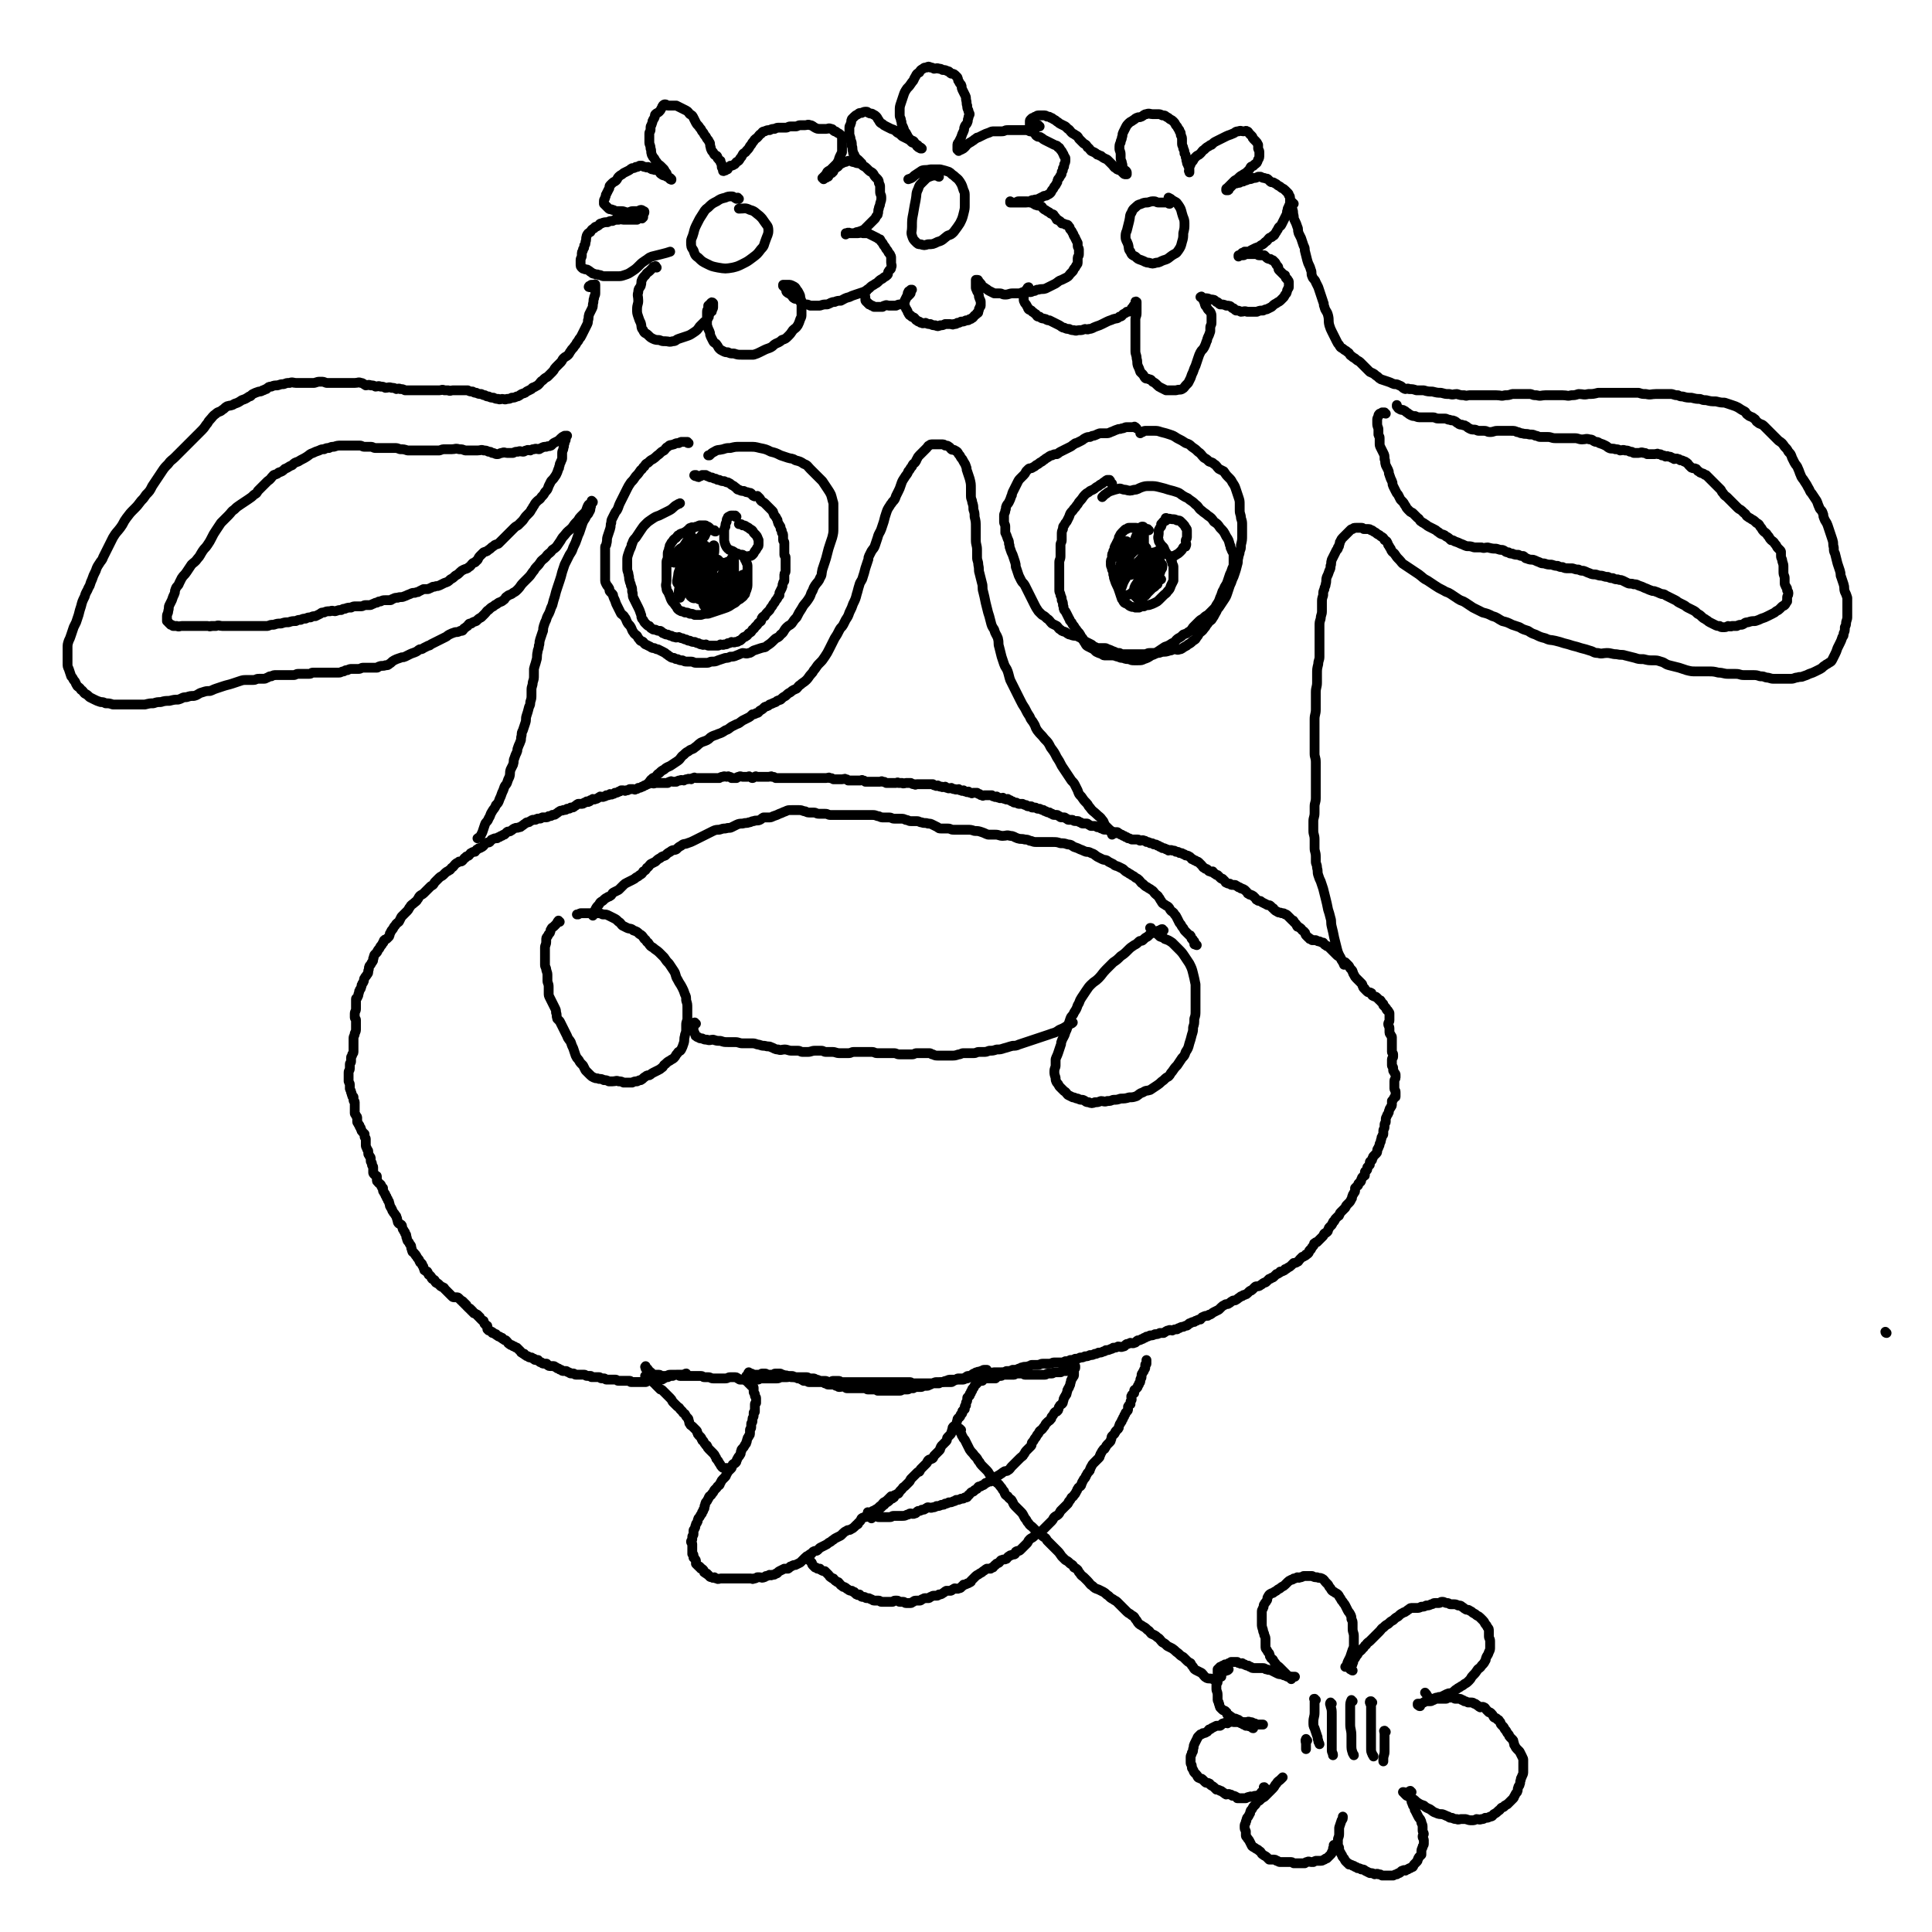 <svg viewBox='0 0 1574 1574' version='1.1' xmlns='http://www.w3.org/2000/svg' xmlns:xlink='http://www.w3.org/1999/xlink'><g fill='none' stroke='#000000' stroke-width='8' stroke-linecap='round' stroke-linejoin='round'><path d='M783,1165c-1,0 -1,-1 -1,-1 -1,0 0,1 0,1 0,1 0,1 0,1 0,1 1,1 1,2 1,1 0,1 1,2 1,2 1,2 2,3 1,2 1,2 2,4 1,2 1,2 2,4 2,3 2,2 4,5 2,2 2,2 3,4 2,2 1,2 3,4 2,2 2,2 4,4 2,2 1,2 3,4 2,2 2,2 4,5 2,2 2,1 4,4 2,2 1,2 3,4 1,3 1,3 3,4 1,2 2,2 3,3 2,3 1,3 3,5 2,2 2,2 4,4 2,2 2,2 3,4 1,2 1,2 2,3 1,2 1,2 2,3 1,2 2,2 3,3 2,2 2,2 4,4 2,2 3,2 5,4 2,1 2,1 3,3 2,2 2,2 4,4 2,2 2,2 4,4 2,2 2,2 4,5 1,1 1,1 3,3 2,1 2,1 4,3 2,1 2,1 3,3 2,1 2,1 3,2 1,2 1,2 2,3 1,2 2,2 3,3 2,2 2,2 3,3 2,2 2,3 4,4 2,2 2,2 5,3 2,1 2,1 4,2 2,1 2,2 4,3 2,2 2,2 4,3 1,1 2,1 3,2 2,2 2,2 4,4 2,2 2,2 4,4 2,2 2,1 4,3 2,1 2,1 3,3 2,2 1,2 3,4 1,1 2,1 3,2 2,1 2,1 4,3 2,1 1,1 3,3 2,1 3,1 5,3 2,1 2,2 4,4 2,1 2,1 4,3 2,1 2,1 4,2 3,2 2,2 5,4 2,2 2,2 4,3 1,1 1,1 2,2 2,2 2,2 4,3 1,2 1,2 2,3 1,2 1,2 3,3 2,1 2,1 4,2 2,2 2,3 4,4 2,1 3,0 5,1 1,0 1,1 2,1 1,0 1,0 2,-1 '/><path d='M995,1366c-1,-1 -1,-1 -1,-1 -1,-1 -1,-1 -1,-1 -1,0 -1,0 -1,-1 0,-1 0,-1 0,-2 0,0 0,0 0,-1 0,0 1,0 1,-1 1,0 0,0 1,-1 1,0 1,0 2,-1 1,0 1,0 2,-1 1,0 2,0 3,-1 1,0 1,0 2,-1 1,0 2,0 3,0 1,0 1,0 2,0 1,1 1,1 2,1 1,1 1,0 2,0 1,1 1,1 2,1 1,1 2,1 3,1 1,1 1,1 2,1 1,1 1,1 3,1 1,0 2,0 3,0 2,0 2,0 4,0 2,0 1,1 3,1 2,1 2,0 4,1 2,1 2,1 4,2 2,1 2,1 4,1 2,1 2,1 3,1 2,1 1,1 3,1 1,0 2,0 3,0 1,0 1,0 2,0 '/><path d='M1052,1368c-1,-1 -1,-1 -1,-1 -1,-1 0,-1 0,-1 -1,0 -1,0 -2,-1 -1,-1 -1,-1 -2,-2 -1,-1 -1,-1 -2,-2 0,0 0,0 -1,-1 -1,-1 -1,-1 -2,-2 -1,-1 -2,-1 -3,-3 -1,-1 -1,-1 -2,-3 -1,-1 -1,0 -2,-2 -1,-1 0,-1 -1,-3 -1,-1 -1,-1 -2,-3 -1,-1 -1,-1 -1,-3 0,-3 0,-3 0,-5 0,-2 0,-2 -1,-4 0,-2 -1,-2 -1,-4 -1,-3 -1,-3 -1,-5 0,-2 0,-2 0,-3 0,-2 0,-2 0,-4 0,-2 0,-2 0,-3 0,-2 1,-2 1,-3 1,-1 0,-2 1,-3 1,-2 1,-1 2,-3 1,-1 0,-2 1,-3 1,-2 1,-2 3,-3 1,0 1,0 2,-1 2,-1 2,-1 3,-2 2,-1 2,-1 3,-2 2,-1 2,-1 3,-2 1,-1 1,-1 2,-2 1,-1 1,-1 3,-2 1,0 1,0 2,-1 1,0 1,0 3,-1 1,0 1,1 2,0 2,0 1,0 3,-1 2,0 2,0 4,0 2,0 2,0 3,0 2,1 2,1 4,1 2,1 2,0 4,1 2,1 2,2 3,3 1,1 1,1 2,2 1,2 1,2 2,3 1,2 1,2 3,3 1,1 2,1 3,2 1,1 1,2 2,3 1,2 1,2 2,3 1,2 1,1 2,3 1,2 1,2 2,4 1,2 1,1 2,3 1,2 1,2 1,4 1,2 1,2 1,4 0,2 0,2 0,4 0,3 1,3 1,6 0,3 0,3 0,6 0,3 0,3 -1,5 -1,3 -1,3 -2,6 -1,2 -1,2 -2,4 -1,2 0,2 -1,3 0,1 0,1 -1,1 0,0 0,0 0,0 '/><path d='M1102,1361c-1,0 -1,-1 -1,-1 -1,0 -1,0 -1,0 0,0 0,-1 0,-2 0,0 1,0 1,-1 1,-1 1,-1 1,-2 1,-1 0,-1 1,-3 1,-1 1,-1 2,-3 1,-1 1,-1 2,-3 1,-1 2,-1 3,-3 2,-1 1,-2 3,-3 1,-2 2,-2 3,-3 2,-2 2,-2 3,-3 2,-2 2,-2 3,-3 1,-1 1,-1 2,-2 2,-2 1,-2 3,-3 2,-2 2,-2 4,-3 2,-2 2,-2 4,-3 2,-2 2,-2 4,-3 2,-2 2,-2 4,-3 1,-1 1,0 2,-1 2,-1 1,-1 3,-2 1,-1 1,-1 3,-1 1,0 2,0 3,0 2,0 2,0 4,-1 2,0 2,0 4,-1 2,0 2,0 4,-1 2,0 1,-1 3,-1 1,0 2,0 3,0 2,0 1,-1 3,-1 2,0 2,1 4,1 2,0 1,1 3,1 1,0 1,0 2,0 2,0 2,0 4,1 2,0 2,0 3,1 2,1 1,1 3,2 1,1 2,0 3,1 2,1 2,1 3,2 2,1 2,1 3,2 2,1 2,1 3,2 1,1 1,1 2,2 1,1 1,1 2,3 1,1 1,1 2,3 1,1 1,1 1,3 0,2 0,2 0,4 0,2 1,2 1,4 0,2 0,2 0,5 0,2 0,2 -1,4 -1,3 -1,2 -2,4 -1,2 0,2 -1,3 -1,2 -1,2 -3,4 -1,2 -2,2 -3,3 -2,3 -2,3 -4,5 -2,2 -1,2 -3,4 -2,2 -2,2 -4,3 -1,1 -1,1 -3,2 -1,1 -2,1 -3,2 -2,1 -2,2 -4,3 -2,1 -2,0 -4,1 -2,1 -2,1 -4,2 -2,1 -2,0 -4,1 -2,0 -2,1 -4,1 -2,0 -2,0 -3,-1 -2,-2 -1,-2 -3,-4 '/><path d='M1157,1390c-1,0 -1,0 -1,-1 -1,0 0,0 0,0 0,0 0,0 -1,0 0,0 0,0 0,0 0,-1 0,-1 0,-1 0,0 1,0 1,0 1,0 1,0 2,0 1,0 1,-1 2,-1 1,-1 1,-1 3,-1 1,0 1,0 2,0 2,0 2,-1 3,-1 2,-1 1,-1 3,-1 1,0 1,0 2,0 2,0 2,0 3,0 1,0 1,0 2,0 1,0 1,-1 2,-1 1,0 2,0 3,0 2,0 1,1 3,1 1,0 1,0 2,0 2,0 2,0 3,1 1,0 1,0 2,1 1,0 1,0 3,1 1,0 1,0 2,0 2,0 2,0 3,1 1,0 1,0 2,1 2,1 1,1 3,2 1,0 2,-1 3,0 1,0 1,1 2,2 1,1 1,1 2,2 1,0 1,0 2,1 1,1 1,1 2,3 1,1 2,0 3,2 1,0 1,0 2,2 1,0 0,1 1,2 1,1 1,1 2,2 1,2 1,2 2,3 1,2 1,2 2,3 1,1 0,1 1,2 1,1 1,1 2,2 1,1 1,1 1,2 1,2 0,2 1,3 1,2 1,2 2,3 1,1 1,1 2,2 1,2 1,2 2,4 1,2 1,2 1,3 0,2 0,2 0,4 0,1 0,1 0,2 0,1 0,1 0,3 0,2 0,2 -1,4 0,1 -1,1 -1,3 -1,2 0,2 -1,4 0,1 -1,1 -1,2 -1,2 0,2 -1,4 -1,1 -1,1 -2,3 -1,1 0,1 -1,2 -1,1 -1,1 -3,3 -1,1 -1,1 -2,2 -1,0 -1,1 -2,1 -1,2 -2,1 -3,2 -1,1 -1,2 -2,2 -2,2 -2,2 -4,3 -1,1 -1,2 -3,2 -2,1 -2,1 -4,1 -2,1 -1,1 -3,1 -2,1 -2,0 -4,0 -2,1 -2,1 -4,1 -2,0 -2,0 -5,-1 -2,0 -2,0 -4,0 -1,0 -2,1 -3,0 -2,0 -2,0 -4,-1 -2,0 -2,0 -3,-1 -3,-1 -2,-1 -5,-2 -2,0 -3,0 -5,-1 -3,-1 -2,-1 -5,-3 -2,-1 -3,-1 -5,-3 -3,-1 -3,-1 -6,-3 -2,-2 -2,-2 -4,-3 -2,-2 -2,-1 -4,-2 -1,-1 -1,-1 -2,-2 0,-1 0,-1 -1,-1 '/><path d='M1150,1460c-1,0 -1,-1 -1,-1 -1,0 0,1 0,1 0,0 0,0 -1,0 0,0 0,0 0,0 0,0 0,0 -1,0 0,0 0,0 0,0 0,0 0,0 0,1 0,1 1,1 1,2 1,1 1,1 1,2 1,1 1,1 1,3 1,1 0,1 1,2 0,2 1,1 1,2 1,2 0,2 1,3 1,2 1,2 2,4 1,2 1,2 2,3 1,2 1,2 1,3 1,2 1,2 1,4 0,1 0,1 0,2 0,2 1,2 1,3 0,1 -1,1 -1,2 0,2 1,2 1,3 0,1 0,2 0,3 0,2 -1,1 -1,3 -1,2 -1,2 -1,4 0,1 0,1 0,2 -1,1 -1,1 -2,2 -1,1 0,1 -1,2 0,1 0,1 -1,2 -1,1 -1,1 -2,2 -1,1 0,1 -1,2 -1,0 -1,0 -2,1 -1,0 -1,0 -2,1 -1,0 -1,0 -2,1 -1,0 -1,-1 -2,0 -2,0 -1,1 -3,2 -1,0 -1,0 -2,1 -1,0 -1,0 -3,1 -1,0 -1,0 -3,0 -1,0 -1,0 -2,0 -2,0 -2,0 -4,0 -2,-1 -1,-1 -3,-1 -1,-1 -2,0 -3,0 -2,-1 -2,-1 -4,-1 -2,-1 -2,-1 -4,-2 -1,-1 -1,-1 -3,-1 -1,-1 -2,-1 -3,-1 -1,-1 -1,-1 -2,-1 -1,-1 -1,-1 -2,-1 -1,-1 -2,-1 -3,-1 -1,-1 0,-1 -1,-1 -1,-1 -1,-1 -2,-2 -1,-2 -1,-2 -2,-3 -1,-1 0,-1 -1,-2 -1,-2 -1,-2 -2,-3 0,-1 0,-1 0,-2 0,-2 -1,-1 -1,-3 0,-2 0,-2 0,-4 0,-2 1,-2 1,-5 0,-2 0,-2 0,-5 1,-3 1,-3 2,-6 1,-1 1,-1 1,-3 '/><path d='M1088,1504c-1,0 -1,0 -1,-1 -1,0 0,1 0,1 0,0 0,0 0,1 0,0 0,0 0,0 0,0 -1,0 -1,1 0,0 0,0 0,1 0,1 0,1 -1,2 0,1 0,1 -1,2 0,0 0,0 -1,1 -1,1 -1,1 -2,2 -1,0 -1,0 -2,1 -1,0 -1,1 -3,1 -1,0 -2,0 -3,0 -2,0 -1,0 -3,1 -1,0 -1,0 -2,0 -1,0 -2,-1 -3,0 -1,0 -1,0 -2,1 -1,0 -1,0 -2,0 -1,0 -1,0 -2,0 -1,0 -1,0 -3,0 -1,0 -1,0 -2,0 -2,-1 -1,-1 -3,-1 -1,0 -1,0 -3,0 -1,0 -1,0 -2,0 -1,0 -2,0 -3,0 -2,0 -1,-1 -3,-1 -1,-1 -1,-1 -3,-1 -1,0 -2,0 -3,0 -1,-1 -1,-1 -2,-2 -1,-1 -2,-1 -3,-2 -2,-1 -1,-2 -3,-3 -1,-1 -1,-1 -3,-2 -1,-1 -2,-1 -3,-2 -1,-2 -1,-2 -2,-4 -1,-2 -1,-1 -2,-3 -1,-1 -1,-1 -1,-2 0,-1 0,-1 0,-3 0,-1 -1,-1 -1,-3 0,-1 0,-1 0,-2 0,-1 1,-1 1,-3 1,-1 0,-1 1,-3 1,-1 1,-1 2,-3 1,-1 0,-1 1,-3 1,-1 1,-1 2,-3 1,-1 1,-1 2,-2 1,-2 1,-2 3,-3 2,-2 2,-2 4,-3 2,-2 2,-2 3,-3 2,-2 2,-2 4,-4 2,-2 1,-2 3,-4 1,-2 2,-2 3,-3 1,-1 1,-1 2,-2 '/><path d='M1031,1457c-1,0 -1,-1 -1,-1 -1,0 0,0 0,1 0,0 0,0 0,1 0,0 1,0 1,1 0,0 0,0 -1,1 0,0 0,0 0,0 -1,0 -1,-1 -2,0 -1,0 0,1 -1,2 -1,0 -1,0 -3,1 -2,0 -2,0 -4,1 -1,0 -1,-1 -2,0 -2,0 -1,0 -3,1 -1,0 -1,0 -2,0 -1,0 -1,0 -2,0 -1,0 -2,0 -3,0 -1,-1 0,-1 -1,-1 -1,-1 -2,-1 -3,-1 -1,-1 -1,-1 -2,-1 -1,-1 -2,0 -3,0 -2,-1 -1,-1 -3,-2 -1,-1 -1,-1 -2,-1 -1,-1 -2,-1 -3,-1 -1,-1 -1,-1 -2,-2 -1,-1 -2,-1 -3,-2 -1,-1 0,-1 -1,-1 -1,-1 -2,0 -3,-1 -1,-1 -1,-1 -2,-2 -1,-1 -1,-1 -2,-1 -1,-1 -1,0 -2,-1 -1,-1 0,-1 -1,-2 -1,-1 -1,-1 -2,-2 -1,-1 0,-1 -1,-2 0,-1 -1,-1 -1,-2 0,0 0,-1 0,-1 0,-2 -1,-1 -1,-3 0,-1 0,-1 0,-2 0,-1 0,-1 0,-3 0,-1 1,-1 1,-3 1,-1 1,-1 1,-3 1,-2 0,-2 1,-4 1,-2 1,-2 2,-4 1,-1 0,-1 1,-2 1,-1 1,-1 2,-2 1,0 1,0 2,-1 1,0 2,0 3,-1 1,0 1,-1 2,-2 1,0 1,0 2,-1 2,-1 2,-1 4,-2 1,0 2,0 3,0 2,-1 1,-2 3,-2 1,-1 2,0 3,0 1,-1 1,-1 2,-1 1,-1 2,0 3,0 2,0 2,0 3,0 2,0 2,0 4,0 2,0 2,0 3,0 2,0 2,-1 3,0 2,0 2,0 3,1 2,0 1,0 3,1 1,0 2,0 3,0 1,0 1,0 2,0 '/><path d='M1021,1408c-1,0 -1,-1 -1,-1 -1,0 -1,0 -1,-1 -1,0 -1,1 -2,0 -1,0 -1,0 -2,0 -1,-1 -1,-1 -2,-1 -1,-1 -1,-1 -2,-1 -1,-1 0,-2 -1,-2 -1,-1 -1,-1 -2,-1 -1,-1 -2,-1 -3,-1 -2,-1 -1,-1 -3,-2 -1,-1 -1,-1 -2,-1 -1,-1 0,-2 -1,-2 -1,-2 -2,-1 -3,-2 -1,-1 -1,-1 -2,-2 -1,-2 0,-2 -1,-3 0,-2 -1,-2 -1,-3 0,-2 0,-2 0,-4 0,-3 -1,-3 -1,-5 0,-1 0,-2 0,-3 0,-2 1,-1 1,-3 0,-1 0,-1 0,-2 1,-1 1,-1 2,-3 1,-1 1,-2 2,-3 1,-1 2,0 3,-1 1,0 1,0 2,-1 '/><path d='M710,1237c-1,-1 -2,-1 -1,-1 0,0 1,0 1,0 0,0 0,-1 0,-1 0,0 1,0 1,0 1,0 1,0 2,0 1,0 1,0 1,0 1,1 1,1 2,1 1,0 1,0 2,0 1,0 1,0 2,0 1,0 1,0 2,0 2,0 2,0 3,0 2,0 1,-1 3,-1 1,0 2,0 3,0 2,0 2,0 4,0 2,0 2,0 4,-1 2,0 1,-1 3,-1 1,0 2,1 3,0 2,0 1,-1 3,-2 1,0 2,0 3,-1 2,0 2,0 3,-1 1,0 1,-1 2,-1 2,0 2,1 4,0 2,0 1,0 3,-1 2,0 2,0 4,-1 2,0 2,0 3,-1 2,0 1,0 3,-1 2,0 2,0 4,-1 1,0 1,0 2,-1 2,0 2,0 4,-1 2,0 2,0 3,-1 2,0 2,0 3,-2 1,0 1,-1 2,-2 1,-1 2,0 3,-2 1,0 1,-1 2,-1 1,-2 1,-2 3,-2 1,-1 1,-1 2,-1 2,-1 1,-2 3,-2 1,-1 2,-1 3,-1 2,-1 2,-1 3,-2 1,-1 1,-1 2,-2 1,-1 2,-1 3,-2 2,-1 1,-1 3,-2 1,-1 2,0 3,-1 2,-1 2,-2 3,-3 1,-1 1,-1 2,-2 1,-1 1,-1 2,-2 2,-2 2,-2 3,-3 2,-2 2,-1 3,-3 1,-1 1,-2 2,-3 1,-1 1,-1 2,-2 1,-1 1,-1 2,-2 1,-1 0,-2 1,-3 1,-1 1,-1 2,-3 1,-1 1,-1 2,-3 1,-1 1,-1 2,-3 1,-1 2,-1 3,-3 1,-1 1,-1 2,-3 1,-1 1,-1 2,-2 1,-1 1,0 2,-2 1,0 0,-1 1,-2 1,-1 1,-1 2,-3 1,-1 1,-1 2,-1 1,-1 1,-1 1,-1 1,-2 0,-2 1,-3 1,-2 1,-1 2,-2 1,-1 1,-1 1,-2 1,-2 0,-2 1,-3 0,-1 1,-1 1,-2 1,-1 1,-1 1,-2 1,-2 0,-2 1,-3 0,-1 1,-1 1,-2 1,-2 1,-2 1,-3 1,-2 0,-2 1,-3 0,-1 1,-1 1,-2 1,-1 1,-1 1,-2 0,-1 0,-1 0,-2 0,-1 0,-1 0,-2 0,-1 1,-1 1,-2 0,0 0,0 0,-1 0,0 0,0 0,0 0,1 0,1 0,1 0,1 0,1 -1,1 0,1 0,1 -1,1 0,0 0,0 -1,0 0,0 0,0 0,0 0,0 0,-1 -1,-1 -1,0 -1,0 -2,1 -1,0 0,1 -1,1 -1,0 -1,0 -2,0 -1,0 -1,0 -2,0 -1,0 0,1 -1,1 -1,0 -1,0 -3,0 -1,0 -1,0 -2,0 -1,0 -1,1 -2,1 -1,0 -2,0 -3,0 -2,0 -1,1 -3,1 -1,0 -1,0 -3,0 -1,0 -1,0 -2,0 -1,0 -1,0 -2,0 -1,0 -1,0 -2,0 -1,0 -1,0 -3,0 -1,0 -1,0 -2,0 -1,0 -1,0 -2,0 -1,0 -1,-1 -2,-1 -1,0 -1,0 -2,0 0,0 0,0 -1,0 -1,0 -1,0 -2,0 -1,0 -1,1 -2,1 -1,0 -1,0 -2,0 -1,0 -1,0 -2,0 -1,0 -1,0 -2,0 -1,0 -1,0 -2,0 -2,0 -1,1 -3,1 -1,0 -1,0 -2,0 -1,1 -1,1 -2,2 -1,0 -1,0 -2,0 0,0 0,0 -1,0 0,0 0,0 -1,0 -1,0 -1,0 -2,0 -1,0 -1,0 -2,0 -1,0 -1,0 -2,1 -1,0 0,1 -1,1 -1,0 -1,0 -2,0 0,0 -1,0 -1,0 -1,1 0,1 -1,2 0,0 0,0 -1,1 0,0 -1,0 -1,1 -1,1 0,1 -1,2 0,0 -1,0 -1,1 0,0 0,0 0,1 0,0 -1,0 -1,1 0,0 0,0 0,1 0,0 -1,0 -1,1 0,0 0,0 0,1 0,0 0,0 -1,1 0,0 -1,0 -1,1 0,1 0,1 0,2 0,1 -1,1 -1,2 0,1 0,1 0,2 0,0 -1,0 -1,1 0,0 0,1 0,2 0,0 0,0 -1,1 0,0 -1,0 -1,1 0,0 0,1 0,1 0,1 -1,1 -1,1 -1,1 0,2 -1,2 0,1 -1,1 -1,1 -1,1 -1,1 -1,2 -1,2 0,2 -1,3 -1,2 -1,1 -2,2 -1,1 -1,1 -1,2 -1,2 0,2 -1,3 0,1 0,1 -1,2 -1,1 -1,1 -2,2 -1,1 0,2 -1,3 -1,1 -1,1 -2,2 -1,1 -1,1 -2,2 -1,1 0,1 -1,2 0,1 0,1 -1,2 -1,1 -1,1 -2,2 -1,1 -1,1 -2,2 -1,1 0,1 -1,2 -1,1 -1,0 -2,1 -1,0 -1,0 -2,1 -1,1 0,1 -1,2 -1,1 -1,1 -2,2 0,0 0,0 -1,1 -1,1 -1,1 -2,2 -1,1 0,1 -1,2 -1,0 -1,0 -2,1 -1,1 -1,1 -2,2 0,0 0,0 -1,1 -1,1 -1,1 -2,2 -1,1 0,1 -1,2 -1,1 -1,1 -2,2 -1,1 -1,1 -2,2 -1,1 -1,0 -2,2 -1,1 -1,1 -2,2 -1,2 -1,2 -2,2 -1,1 -1,1 -2,1 -1,1 0,2 -1,2 -1,1 -1,1 -2,1 -1,1 -1,1 -2,2 -1,1 -2,1 -3,2 -1,1 0,1 -1,1 -1,1 -1,1 -2,2 -1,1 -1,1 -2,1 -1,1 -1,1 -2,1 -1,1 -1,1 -2,1 -1,1 0,1 -1,1 -1,1 -1,1 -2,1 -1,0 -1,0 -2,0 0,0 0,0 0,0 0,0 0,0 0,-1 '/><path d='M611,1119c-1,0 -2,0 -1,-1 0,0 0,1 1,1 0,0 1,0 1,0 1,0 1,1 2,1 1,0 1,0 2,0 1,0 1,0 2,0 1,0 1,0 1,0 1,0 1,-1 2,-1 1,0 1,0 2,0 2,0 1,1 3,1 1,0 2,0 3,0 2,0 1,-1 3,-1 1,0 2,0 3,0 2,0 1,1 3,1 2,1 2,0 4,1 2,0 1,1 3,1 1,0 1,0 2,0 2,0 2,0 3,1 2,0 2,0 3,1 1,0 1,1 2,1 1,0 1,0 2,0 1,0 1,1 2,1 1,0 2,0 3,0 1,0 1,0 2,0 1,0 1,0 2,0 2,0 2,0 3,0 2,0 2,0 3,1 2,0 1,1 3,1 1,0 2,0 3,0 2,0 2,0 3,1 2,0 1,1 3,1 2,0 2,-1 4,0 1,0 1,1 2,1 1,0 2,0 3,0 1,0 1,0 2,0 2,0 2,0 4,0 2,0 2,0 3,0 2,0 2,0 3,0 1,0 1,1 2,1 1,0 2,0 3,0 1,0 1,0 2,0 2,0 1,0 3,1 1,0 1,0 2,0 1,0 1,0 2,0 1,0 1,0 2,0 2,0 2,0 3,0 2,0 2,0 3,0 2,0 2,0 3,0 2,0 2,0 3,0 2,0 1,-1 3,-1 1,0 2,0 3,0 2,0 1,-1 3,-1 1,0 1,0 2,0 2,-1 1,-1 3,-1 1,0 2,0 3,0 2,0 1,-1 3,-1 1,0 1,0 2,0 2,0 2,-1 3,-1 2,-1 1,-1 3,-1 1,0 2,0 3,0 1,0 1,0 1,0 2,-1 1,-1 3,-1 1,0 2,0 3,0 1,0 1,0 2,0 1,0 1,0 2,0 1,0 1,-1 2,-1 1,-1 1,-1 2,-1 1,-1 1,-1 2,-1 1,0 1,0 2,0 1,0 1,0 2,0 1,0 1,-1 2,-1 1,-1 1,-1 2,-1 1,0 1,0 2,0 1,0 0,-1 1,-1 1,-1 1,-1 2,-1 1,-1 1,-1 2,-1 1,-1 2,0 3,-1 2,0 1,-1 3,-1 1,0 1,0 2,0 '/><path d='M609,1122c-1,0 -1,-1 -1,-1 -1,1 0,1 0,2 0,0 0,0 0,1 0,0 0,0 0,1 0,0 1,0 1,1 1,0 1,0 1,1 1,0 1,0 1,1 1,0 1,0 1,1 1,0 1,0 1,1 1,0 1,0 1,1 0,1 0,1 0,2 0,0 0,0 0,1 0,1 1,1 1,2 0,0 0,0 0,1 0,1 1,1 1,2 0,1 0,1 0,2 0,1 0,1 0,2 0,0 -1,0 -1,1 0,0 0,1 0,2 0,1 0,1 0,2 0,1 0,1 0,2 0,1 -1,0 -1,1 0,1 0,1 0,2 0,2 -1,2 -1,3 0,1 0,1 0,2 0,1 -1,1 -1,2 0,1 0,1 0,1 0,1 0,1 0,2 0,1 -1,1 -1,2 0,1 0,1 0,2 0,2 0,2 -1,3 0,1 -1,1 -1,2 -1,2 0,2 -1,3 0,1 0,1 -1,2 -1,2 -1,2 -2,3 -1,1 -1,1 -1,2 -1,1 0,2 -1,3 -1,2 -1,1 -2,3 -1,1 0,1 -1,2 0,1 0,1 -1,2 -1,1 -1,0 -2,1 -1,1 0,1 -1,3 -1,1 -1,1 -2,2 -1,1 -1,1 -2,3 -1,1 0,1 -1,2 -1,1 -1,1 -2,2 -1,1 -1,1 -2,3 -1,1 0,1 -1,2 -1,1 -1,0 -2,2 -1,1 -1,1 -2,2 -1,2 -1,2 -2,3 -1,2 -1,1 -2,2 -1,1 0,1 -1,2 -1,2 -1,2 -2,3 -1,2 0,2 -1,3 0,2 0,2 -1,3 0,1 0,1 -1,2 0,1 0,1 -1,2 -1,2 -1,2 -2,3 -1,2 0,2 -1,3 0,1 -1,1 -1,2 -1,2 0,2 -1,3 0,1 -1,1 -1,2 0,1 0,2 0,3 0,1 -1,1 -1,2 0,1 0,1 0,2 0,1 -1,1 -1,2 0,1 1,1 1,2 0,1 0,1 0,2 0,1 0,1 0,2 0,1 0,1 0,2 0,1 0,1 0,2 0,0 1,0 1,1 0,1 0,1 0,2 0,0 1,0 1,1 1,1 1,1 1,2 0,1 0,1 0,2 1,1 1,1 2,2 1,0 1,0 1,1 1,0 1,0 1,1 1,0 1,0 2,1 1,1 0,2 1,2 1,1 1,1 2,1 1,1 0,1 1,1 1,1 1,2 3,2 1,1 1,0 2,0 1,1 1,1 2,1 1,1 2,0 3,0 1,0 1,0 2,0 1,0 1,0 2,0 1,0 1,0 2,0 2,0 2,0 3,0 1,0 1,0 2,0 1,0 1,0 2,0 1,0 1,0 2,0 2,0 2,0 3,0 1,0 1,0 2,0 1,0 1,0 2,0 2,0 2,0 3,0 1,0 1,1 2,0 2,0 1,0 3,-1 1,0 1,0 2,0 2,0 2,1 3,0 1,0 1,0 2,-1 1,0 1,0 3,-1 1,0 1,1 2,0 2,0 2,0 3,-1 2,0 1,-1 3,-2 2,-1 2,-1 4,-2 1,0 2,0 3,0 2,-1 1,-2 3,-2 1,-1 2,-1 3,-1 2,-1 2,-1 4,-2 1,-1 1,-1 2,-2 1,-1 1,-1 2,-2 1,-1 1,-1 3,-2 1,-1 1,-1 2,-1 1,-1 1,-2 2,-2 1,-1 2,0 3,-1 1,-1 1,-1 2,-2 2,-1 2,-1 4,-2 2,-1 2,-1 3,-2 2,-1 2,-1 3,-2 2,-1 1,-1 3,-2 2,-1 2,-1 4,-2 1,-1 1,-1 2,-2 1,-1 1,-1 3,-2 1,-1 2,0 3,-1 2,-1 2,-1 3,-2 1,-1 1,-1 2,-2 1,0 1,0 1,-1 1,-1 1,-1 2,-2 1,-1 0,-1 1,-2 1,-1 1,0 2,-1 1,0 2,0 3,-1 1,-1 1,-1 2,-2 1,-1 1,-1 2,-2 1,0 1,0 2,-1 2,-1 2,-1 4,-3 2,-1 1,-1 3,-3 2,-1 2,-1 4,-3 1,-1 1,-1 2,-2 '/><path d='M659,1269c-1,0 -1,-1 -1,-1 -1,0 0,0 0,1 0,0 0,0 0,1 0,0 1,0 1,1 1,1 1,0 2,2 1,0 0,1 1,2 1,1 1,1 2,2 1,0 1,0 2,1 1,0 1,0 2,0 1,1 0,1 1,1 1,1 2,1 3,1 1,1 1,1 2,2 1,1 1,1 1,1 1,1 1,2 2,2 1,1 1,1 2,1 1,1 1,2 2,2 1,1 1,1 2,1 2,2 1,2 3,3 1,1 1,1 2,1 2,1 1,1 3,2 1,1 2,1 3,1 1,1 1,1 2,1 1,1 1,2 2,2 1,1 1,0 2,0 1,0 0,1 1,1 1,1 1,1 2,1 0,0 1,0 1,0 1,0 1,1 2,1 0,0 1,0 1,0 2,0 2,1 3,1 2,1 1,1 3,1 1,0 2,0 3,0 1,0 1,1 2,1 1,0 2,0 3,0 2,0 2,0 3,0 2,0 2,0 3,0 1,0 1,-1 2,-1 1,0 1,0 2,0 1,0 1,1 2,1 1,0 2,0 3,0 1,0 1,1 2,1 0,0 1,0 1,0 2,0 2,0 3,0 1,0 1,-1 2,-1 1,-1 1,-1 3,-1 1,0 1,0 2,0 1,0 1,0 2,-1 1,0 1,-1 3,-1 1,0 1,0 2,0 1,0 1,0 2,-1 1,0 1,-1 3,-1 1,0 1,0 2,0 1,0 1,0 2,-1 1,0 2,0 3,-1 2,-1 1,-1 3,-2 1,0 2,0 3,0 1,0 1,0 2,-1 1,0 1,-1 2,-1 1,0 2,1 3,0 2,0 2,-1 3,-2 1,0 0,0 1,-1 1,0 2,0 3,-1 1,0 1,0 2,-1 1,0 1,0 1,-1 1,-1 1,-1 2,-2 1,-1 1,-1 2,-2 1,-1 2,-1 3,-2 2,-1 2,-1 3,-2 2,-1 1,-1 3,-2 1,0 2,0 3,0 1,-1 1,-1 2,-1 1,-1 1,-2 2,-2 1,-2 2,-1 3,-2 1,-1 1,-2 2,-2 2,-1 2,0 4,-1 1,-1 1,-2 2,-2 1,-1 1,-1 2,-1 1,-1 2,0 3,-1 1,-1 0,-2 1,-2 1,-1 2,0 3,-1 1,-1 1,-1 2,-2 1,-1 1,-1 2,-2 1,-1 1,-1 2,-2 1,-2 1,-2 2,-3 1,-1 2,-1 3,-2 1,-1 1,-1 2,-2 1,-1 1,0 2,-1 2,-1 2,-1 3,-2 1,-1 1,-1 2,-2 1,-1 1,-1 2,-2 1,-1 1,-1 2,-2 1,-1 1,-1 2,-2 1,-1 1,-2 2,-3 1,-1 2,-1 3,-2 1,-1 1,-1 2,-3 1,-1 1,-1 2,-2 1,-1 1,-1 2,-2 1,-1 1,-1 2,-2 1,-1 0,-1 1,-2 1,-1 1,-1 2,-3 1,-1 1,0 2,-2 1,-1 1,-1 2,-3 1,-1 0,-1 1,-2 1,-2 1,-1 2,-2 1,-1 1,-1 1,-2 1,-1 0,-1 1,-2 1,-2 1,-2 2,-3 1,-1 0,-1 1,-2 1,-2 1,-2 2,-3 1,-1 1,-1 1,-2 1,-1 0,-1 1,-2 1,-2 1,-2 2,-3 1,-1 1,-1 2,-2 1,-1 1,-1 2,-2 1,-1 1,-1 1,-2 1,-1 0,-1 1,-2 1,-2 1,-2 2,-3 0,-1 1,0 1,-1 1,-1 1,-2 2,-3 1,-1 1,-1 2,-2 1,-1 1,-1 1,-2 1,-1 0,-2 1,-3 1,-1 1,-1 2,-2 1,-1 0,-1 1,-2 1,-1 1,-1 2,-2 1,-1 0,-1 1,-3 0,-1 1,-1 1,-2 1,-1 1,-1 1,-2 1,-1 1,-1 1,-2 1,-1 1,-1 1,-2 1,-1 1,-1 1,-2 1,-1 1,-1 1,-1 1,-1 1,-1 1,-2 0,-1 0,-2 0,-2 1,-2 1,-1 2,-2 0,-1 0,-1 0,-2 0,-1 1,-1 1,-2 0,-2 -1,-2 0,-3 0,-1 1,-1 2,-2 0,-1 0,-1 0,-2 0,-1 1,-1 1,-1 1,-1 1,-1 1,-1 1,-1 1,-1 1,-2 1,-1 1,-1 1,-2 1,-1 1,-1 1,-2 0,-1 0,-1 0,-1 0,-1 1,-1 1,-2 0,-1 0,-1 0,-2 0,-1 1,-1 1,-2 1,-1 1,-1 1,-2 1,-1 1,-1 1,-2 0,-1 0,-1 0,-2 0,-1 1,0 1,-1 0,0 0,0 0,-1 0,0 0,0 0,-1 0,0 0,0 0,-1 '/><path d='M527,1122c-1,0 -1,0 -1,-1 -1,0 0,0 0,0 1,-1 0,-1 1,-1 0,0 1,0 1,0 1,0 1,0 1,1 1,1 1,1 2,2 0,1 0,1 0,2 1,1 1,1 2,2 1,0 1,0 1,1 1,1 1,1 2,2 1,1 1,1 2,2 1,0 1,0 2,1 1,1 1,1 2,2 1,1 1,1 2,2 1,1 1,1 2,2 1,1 1,1 2,3 1,1 1,1 2,2 1,1 1,1 2,2 1,1 1,0 2,2 1,1 1,1 2,2 1,2 1,1 2,2 1,2 1,2 2,3 1,1 1,1 1,2 1,2 0,2 1,3 1,2 1,1 2,2 1,1 1,1 1,1 1,1 1,1 2,2 1,1 1,1 1,2 1,1 0,1 1,2 1,1 1,1 2,2 1,1 0,1 1,2 0,1 1,1 1,1 1,2 1,2 2,3 0,1 1,0 1,1 1,1 0,1 1,2 1,1 1,1 2,2 1,1 1,1 2,2 1,1 1,1 2,3 1,1 0,1 1,2 1,1 1,1 2,3 1,1 1,2 2,3 1,1 1,1 2,1 1,0 1,0 2,0 '/><path d='M527,1115c-1,-1 -1,-1 -1,-1 -1,-1 0,0 0,0 0,0 0,-1 0,-1 0,0 0,1 0,1 0,1 0,1 0,1 0,0 1,0 1,0 1,0 1,1 1,1 1,1 1,1 1,1 1,1 1,1 1,1 1,0 0,1 1,1 1,1 1,1 2,1 2,0 2,0 4,0 1,0 1,1 2,1 1,0 2,0 3,0 2,0 2,-1 4,-1 1,0 2,0 3,0 2,0 2,0 3,0 1,0 1,1 2,1 1,0 2,0 3,0 2,0 2,0 3,0 1,0 1,0 2,0 2,0 2,0 3,0 2,0 2,0 3,0 2,0 2,0 3,0 2,0 1,1 3,1 1,0 2,0 3,0 2,0 2,1 4,1 1,0 1,0 2,0 2,0 2,0 3,0 3,0 3,0 5,0 2,0 2,-1 4,-1 1,0 2,0 3,0 2,0 2,0 3,1 1,0 1,1 2,1 1,0 1,0 2,0 2,0 2,0 3,0 2,0 2,1 3,1 2,0 1,-1 3,-1 1,0 2,0 3,0 2,0 1,-1 3,-1 1,0 1,0 2,0 2,0 2,0 3,0 1,0 1,0 2,0 2,0 2,0 3,0 2,0 2,0 3,0 2,0 2,-1 4,-1 2,0 2,0 4,0 2,0 2,-1 4,-1 2,0 1,1 3,1 1,0 2,0 3,0 2,0 2,0 3,0 2,0 2,0 3,0 2,0 1,1 3,1 1,0 1,0 2,0 2,0 1,0 3,1 2,0 2,1 4,1 1,0 2,0 3,0 2,0 2,1 4,1 2,0 1,-1 3,-1 2,0 2,0 4,0 2,0 1,1 3,1 2,0 3,0 5,0 2,0 2,0 3,0 2,0 2,0 3,0 2,0 2,0 4,0 2,0 2,0 3,0 2,0 2,0 4,0 2,0 2,0 3,0 2,0 2,0 4,0 2,0 2,0 3,0 2,0 2,0 4,0 2,0 2,0 3,0 3,0 3,0 5,0 2,0 2,0 4,0 2,0 2,0 3,0 2,0 2,0 4,0 2,0 1,1 3,1 2,0 2,0 4,0 2,0 2,0 4,0 2,0 2,0 4,0 2,0 2,0 3,0 2,0 2,-1 4,-1 2,0 2,0 4,0 2,0 2,-1 4,-1 2,-1 2,-1 4,-1 2,0 2,0 4,0 3,0 3,0 5,0 2,0 2,-1 4,-1 2,-1 2,-1 4,-1 2,0 1,-1 3,-1 2,0 2,0 4,0 2,0 2,-1 4,-1 2,-1 2,-1 4,-1 2,-1 2,-1 4,-1 2,0 2,0 4,0 3,0 3,0 5,-1 3,0 3,0 5,-1 3,0 3,0 5,-1 2,0 1,-1 3,-1 2,-1 3,0 5,-1 2,0 1,-1 3,-1 2,0 2,0 4,0 3,0 2,-1 5,-1 2,0 3,0 5,0 2,0 2,-1 4,-1 2,0 3,0 5,0 2,0 2,0 4,-1 2,0 2,0 4,-1 2,0 2,0 4,-1 2,0 2,0 4,-1 2,0 2,0 4,-1 2,0 2,0 4,-1 2,0 2,0 4,-1 2,0 1,0 3,-1 2,0 2,0 4,-1 1,0 1,0 2,-1 2,0 2,0 4,-1 1,0 1,0 2,-1 2,0 2,0 4,-1 2,0 2,1 4,0 2,0 1,-1 3,-2 1,0 1,0 3,-1 1,0 2,1 3,0 2,0 1,-1 3,-2 1,0 2,0 3,-1 1,0 1,0 2,-1 1,0 1,0 2,-1 1,0 1,0 3,-1 2,0 2,0 4,-1 2,0 2,0 4,-1 2,0 2,0 3,0 2,-1 2,-2 4,-2 1,-1 2,0 3,0 2,-1 2,-1 4,-1 1,-1 1,-1 2,-1 1,-1 2,-1 3,-1 2,-1 2,-1 3,-1 2,-1 1,-2 3,-2 1,-1 2,-1 3,-1 1,-1 1,-1 2,-1 1,-1 2,-1 3,-1 1,-1 1,-2 2,-2 2,-1 2,-1 4,-1 1,-1 1,-1 2,-1 2,-1 1,-1 3,-2 2,-1 2,-1 4,-2 1,-1 1,-1 2,-2 1,-1 1,-1 3,-2 1,-1 2,0 3,-1 2,-1 1,-1 3,-2 1,-1 2,0 3,-1 2,-1 1,-1 3,-2 1,-1 1,-1 2,-1 1,-1 1,-1 2,-1 1,-1 1,0 2,-1 1,-1 1,-1 2,-2 1,-1 1,0 2,-1 1,-1 1,-1 2,-2 1,-1 1,-1 2,-1 1,0 2,0 3,-1 2,-1 1,-1 3,-2 1,0 1,0 2,-1 1,-1 1,-1 2,-2 1,0 1,0 2,-1 1,0 1,0 2,-1 1,-1 1,-1 2,-2 1,0 1,0 2,-1 1,0 0,0 1,-1 1,0 2,0 3,-1 1,0 0,0 1,-1 1,0 1,0 2,-1 2,-1 2,-1 3,-2 1,-1 1,-1 2,-2 1,0 2,0 3,-1 1,0 1,-1 2,-2 1,-1 1,-1 2,-2 1,0 1,0 2,-1 1,0 1,0 1,-1 1,0 1,0 2,-1 1,-1 0,-2 1,-2 0,-1 1,-1 1,-1 1,-2 1,-2 2,-3 1,-1 0,-2 1,-2 1,-1 1,-1 2,-1 1,-1 1,-1 2,-2 1,-1 1,-1 1,-1 1,-1 1,-1 2,-2 1,-1 0,-1 1,-2 1,-1 1,0 2,-1 1,-1 1,-1 1,-2 1,-1 0,-1 1,-2 1,-1 1,-1 2,-2 1,-1 0,-1 1,-2 0,-1 1,-1 1,-1 1,-1 0,-1 1,-2 1,-1 1,-1 2,-2 1,-1 1,0 1,-1 1,-1 0,-1 1,-2 1,-1 1,-1 2,-2 1,-1 1,-1 2,-2 1,-1 0,-1 1,-2 1,-1 1,-1 2,-2 1,-1 1,-1 2,-3 1,-1 0,-1 1,-3 0,-1 1,-1 1,-2 1,-1 1,-1 1,-2 0,-1 0,-1 0,-2 1,-1 1,-1 2,-2 1,0 0,-1 1,-2 0,0 1,0 1,-1 1,0 1,-1 1,-2 1,-1 0,-1 1,-2 0,0 1,0 1,-1 1,0 1,0 1,-1 0,-1 0,-2 0,-2 0,-1 1,-1 1,-1 1,-1 1,-1 1,-2 0,-1 0,-1 0,-1 1,-1 1,-1 2,-2 0,-1 0,-1 0,-2 0,-1 1,-1 1,-1 1,-1 1,-1 1,-2 1,-1 0,-1 1,-2 1,-1 1,-1 2,-2 1,-1 1,-1 1,-2 0,-1 0,-1 0,-1 0,-1 1,-1 1,-2 1,-2 1,-2 1,-3 1,-2 1,-2 1,-3 1,-2 0,-2 1,-3 0,-1 1,-1 1,-2 0,-1 0,-1 0,-3 0,-1 1,-1 1,-3 0,-1 0,-1 0,-2 0,-1 1,-1 1,-2 0,-1 0,-1 0,-2 0,-1 0,-1 1,-3 0,-1 1,-1 1,-2 1,-1 0,-1 1,-3 0,-1 1,-1 1,-2 1,-1 1,-1 1,-3 0,-1 0,-1 0,-2 1,-1 1,-1 2,-3 1,0 1,0 1,-1 0,-2 0,-2 0,-3 0,-2 -1,-2 -1,-3 0,-1 0,-1 0,-2 0,-1 0,-1 0,-2 0,-1 0,-1 0,-2 0,-2 1,-2 1,-3 0,-1 0,-1 0,-2 0,-1 0,-1 -1,-2 0,-1 -1,-1 -1,-2 0,-1 0,-1 0,-2 0,-1 -1,-1 -1,-2 0,-1 0,-1 0,-2 0,-1 0,-1 0,-1 0,-1 0,-1 0,-2 0,-1 1,-1 1,-2 0,-1 0,-1 0,-2 0,-1 -1,-1 -1,-2 0,0 0,0 0,-1 0,-1 0,-1 0,-2 0,-1 0,-1 0,-2 0,-1 0,-1 0,-2 0,-1 0,-1 0,-3 0,-1 0,-1 0,-2 0,-1 -1,-1 -1,-2 -1,-1 -1,-1 -1,-3 0,-1 0,-1 0,-2 0,-2 -1,-2 -1,-4 0,-1 1,-1 1,-3 0,-1 0,-1 0,-2 0,-2 0,-2 0,-3 0,-1 0,-1 -1,-2 0,-1 -1,-1 -1,-1 -1,-1 0,-1 -1,-2 -1,-1 -1,-1 -2,-2 0,-1 0,-1 0,-1 -1,-1 -1,-1 -2,-2 0,-1 0,-1 -1,-1 -1,-1 -1,-1 -2,-2 -1,-1 -1,-1 -2,-1 -1,-1 -1,0 -2,-1 -1,-1 0,-2 -1,-2 -1,-1 -2,0 -3,-1 -1,-1 -1,-1 -2,-2 0,-1 -1,-1 -1,-1 -1,-1 0,-1 -1,-2 0,-1 0,-1 -1,-2 -1,-1 -1,-1 -2,-2 -1,-1 -1,-1 -2,-2 -1,-1 -1,-1 -2,-3 -1,-1 0,-1 -1,-2 0,-1 0,-1 -1,-2 -1,-1 -1,-1 -2,-3 0,0 0,0 -1,-1 -1,-1 -1,-1 -2,-2 -1,0 -1,0 -2,-1 -1,-1 -1,-1 -2,-3 0,0 0,0 -1,-1 -1,0 -1,0 -2,-1 -1,-1 -1,-1 -2,-2 -1,-1 -1,-1 -2,-2 0,0 0,0 -1,-1 -1,-1 -1,-1 -2,-2 -1,0 -1,0 -2,-1 -1,0 -1,-1 -2,-2 -1,0 -1,0 -3,-1 -1,0 -1,0 -3,-1 -1,0 -2,0 -3,0 -1,-1 -1,-1 -2,-1 -1,-1 0,-1 -1,-1 -1,-1 -1,-1 -2,-2 -1,-1 0,-2 -1,-2 -1,-2 -1,-1 -2,-2 -1,-1 -1,-2 -2,-2 -1,-1 -1,-1 -2,-1 -1,-1 0,-1 -1,-2 -1,-1 -1,-1 -2,-2 0,-1 0,-1 -1,-1 -1,-1 -1,-1 -2,-2 -1,-1 -1,-1 -2,-2 -1,-1 -1,-1 -2,-1 -1,-1 -1,-1 -3,-1 -1,-1 -2,0 -3,-1 -2,-1 -2,-1 -3,-2 -1,-1 0,-1 -1,-1 -1,-1 -1,-1 -2,-2 -1,-1 -2,0 -3,-1 -2,-1 -2,-1 -4,-2 -1,-1 -1,-1 -2,-1 -1,0 -1,0 -2,-1 -1,0 0,0 -1,-1 -1,-1 -1,-1 -2,-2 -1,-1 -1,0 -2,-1 -1,0 -1,0 -2,-1 -1,0 0,0 -1,-1 -1,-1 -1,-1 -2,-2 -1,-1 -1,0 -2,-1 -1,0 -1,0 -2,-1 -1,0 -1,0 -2,-1 -1,0 -1,-1 -2,-1 -1,0 -1,0 -2,0 -1,0 -1,0 -2,-1 -1,0 -2,0 -3,-1 -1,0 0,0 -1,-1 -1,-1 -1,-1 -2,-2 -1,0 -1,0 -2,-1 -1,-1 -1,-1 -2,-2 -1,0 -1,0 -2,-1 -1,0 -1,-1 -2,-2 -1,0 -1,1 -2,0 -2,0 -1,-1 -3,-2 -1,0 -1,0 -2,-1 -1,0 -1,-1 -2,-2 -1,-1 -1,-1 -2,-2 -1,-1 -1,-1 -2,-1 -1,-1 -1,-1 -2,-1 -1,-1 -1,-1 -2,-1 -1,-1 -1,-2 -2,-2 -1,-1 -2,-1 -3,-1 -1,-1 -1,-1 -2,-1 -1,-1 -1,-1 -3,-1 -1,-1 -1,-1 -3,-1 -1,-1 -1,-1 -3,-1 -1,-1 -2,0 -3,0 -1,-1 -1,-1 -2,-1 -1,-1 -2,-1 -3,-1 -1,-1 -1,-1 -2,-1 -1,-1 -1,-1 -2,-1 -1,-1 -1,-1 -3,-1 -1,-1 -1,-1 -3,-1 -1,-1 -2,-1 -3,-1 -1,-1 -1,-1 -2,-1 -1,-1 -2,0 -3,0 -1,0 -1,-1 -2,-1 -1,0 -1,0 -3,0 -1,0 -1,0 -2,0 -2,-1 -2,-1 -3,-1 -1,-1 -1,-1 -2,-1 -1,-1 -1,-1 -2,-1 -1,-1 -1,-1 -2,-1 -1,-1 -1,-1 -2,-1 -1,-1 0,-1 -1,-1 -1,0 -2,0 -3,0 -1,0 -1,-1 -2,-1 -1,-1 -1,-1 -2,-1 -1,0 -2,0 -3,0 -2,0 -1,-1 -3,-1 -1,-1 -1,-1 -3,-1 -1,-1 -1,-1 -3,-1 -1,0 -1,0 -2,0 -1,0 -1,-1 -2,-1 -1,-1 -1,-1 -2,-1 -1,0 -1,0 -2,0 0,0 -1,0 -1,0 -1,0 -1,-1 -2,-1 -1,0 -1,-1 -2,-1 -1,0 -1,0 -2,0 -2,0 -1,-1 -3,-1 -1,0 -1,0 -2,0 -1,0 -1,0 -2,-1 -1,0 -1,-1 -2,-1 -1,0 -1,0 -2,0 -1,0 -1,0 -2,-1 -1,0 -1,-1 -2,-1 -1,0 -1,0 -2,0 -1,0 -1,0 -2,-1 -1,0 -1,0 -2,-1 -1,0 -2,0 -3,-1 -1,0 -1,0 -2,-1 -1,0 -1,0 -3,-1 0,0 -1,0 -1,0 -2,0 -1,-1 -3,-1 -1,0 -1,0 -2,0 -1,0 0,-1 -1,-1 -1,0 -1,0 -2,0 -1,0 -1,0 -2,-1 -1,0 -1,0 -3,-1 -1,0 -1,0 -2,0 -2,0 -1,0 -3,-1 0,0 -1,0 -1,0 -1,0 -1,0 -2,-1 -1,0 -1,0 -2,-1 -1,0 -1,0 -2,-1 -1,0 -1,1 -2,0 -1,0 -1,0 -2,-1 -1,0 -2,1 -3,0 -1,0 -1,0 -2,-1 -1,0 -1,1 -2,0 -1,0 -1,0 -2,-1 -1,0 -1,0 -3,0 -1,0 -1,0 -3,0 -1,0 -1,1 -2,0 -1,0 -1,0 -2,-1 -1,0 -1,0 -2,-1 -1,0 -1,0 -3,0 -1,0 -1,1 -2,0 -1,0 -1,0 -2,-1 -1,0 -1,1 -2,0 -1,0 -1,0 -2,-1 -1,0 -1,1 -2,0 -1,0 -1,0 -2,-1 -1,0 -2,1 -3,0 -2,0 -1,0 -3,-1 -1,0 -2,1 -3,0 -1,0 -1,0 -2,-1 -1,0 -2,1 -3,0 -2,0 -1,0 -3,-1 -1,0 -1,1 -2,0 -1,0 -1,0 -2,-1 -2,0 -2,0 -5,0 -1,0 -1,0 -3,0 -1,0 -1,0 -3,0 -1,0 -1,0 -2,0 -1,0 -1,1 -2,0 -2,0 -1,0 -3,-1 -1,0 -1,0 -2,0 -1,0 -1,0 -2,0 -1,0 -2,1 -3,0 -2,0 -1,0 -3,0 -1,-1 -1,0 -2,0 -1,0 -1,0 -2,0 -1,0 -1,0 -3,0 -1,0 -2,0 -3,0 -2,-1 -1,-1 -3,-1 -1,-1 -1,0 -2,0 0,0 0,0 -1,0 -1,0 -1,0 -3,0 -1,0 -1,0 -2,0 -1,0 -1,0 -2,0 0,0 0,0 -1,0 -1,0 -2,0 -3,0 -1,-1 -1,-1 -2,-1 -1,-1 -1,0 -2,0 -1,0 -1,0 -3,0 -1,0 -1,0 -2,0 -1,0 -1,0 -3,0 -1,0 -1,0 -2,0 -1,-1 -1,-1 -2,-1 -1,-1 -1,0 -3,0 -1,0 -1,0 -2,0 -1,0 -1,0 -2,0 -1,0 -2,0 -3,0 -2,-1 -1,-1 -3,-1 -1,-1 -1,0 -3,0 0,0 0,0 -1,0 -2,0 -2,0 -4,0 -1,0 -1,0 -2,0 -1,0 -1,0 -3,0 -2,0 -2,0 -4,0 -1,0 -1,0 -3,0 -1,0 -1,0 -2,0 -1,0 -1,0 -3,0 -1,0 -1,0 -2,0 -1,0 -1,0 -2,0 -1,0 -1,0 -3,0 -1,0 -1,0 -3,0 -1,0 -1,0 -3,0 -1,0 -1,0 -3,0 -1,0 -2,0 -3,0 -2,-1 -1,-1 -3,-1 -1,-1 -1,0 -3,0 -1,0 -1,0 -3,0 -1,0 -1,0 -2,0 -1,0 -1,0 -2,0 -1,0 -1,0 -2,0 -1,0 -1,-1 -2,0 -1,0 -1,1 -2,1 -1,0 -1,-1 -2,-1 -1,-1 -1,0 -2,0 -1,0 -1,0 -2,0 -1,0 -1,0 -2,0 -1,0 -2,-1 -3,0 -1,0 -1,0 -2,1 -1,0 -1,0 -2,0 -1,0 -1,0 -2,0 -1,-1 -1,-1 -2,-1 -1,-1 -1,0 -2,0 -1,0 -2,-1 -3,0 -2,0 -1,0 -3,1 -1,0 -1,0 -2,0 -1,0 -1,0 -2,0 -1,0 -1,0 -3,0 -1,0 -1,0 -3,0 -1,0 -1,0 -3,0 -1,0 -1,0 -2,0 -1,0 -1,0 -2,0 -1,0 -1,0 -2,0 -1,0 -1,-1 -2,0 -1,0 -1,0 -2,1 -1,0 -2,-1 -3,0 -2,0 -1,0 -3,1 -1,0 -2,-1 -3,0 -2,0 -1,0 -3,1 -1,0 -1,0 -3,0 -1,0 -1,-1 -2,0 -1,0 -1,0 -2,1 -1,0 -1,0 -2,0 -1,0 -1,0 -2,0 -1,0 -1,0 -2,0 0,0 0,0 0,0 -2,0 -2,0 -4,0 -2,1 -2,0 -4,0 -2,1 -2,1 -3,1 -1,1 -1,1 -2,1 -1,1 -1,1 -2,1 -1,1 -2,1 -3,1 -1,1 -1,1 -2,1 -1,1 -1,0 -2,0 -1,0 -2,0 -3,0 -2,1 -1,1 -3,1 -1,1 -1,0 -2,0 -1,0 -1,0 -2,0 -1,1 -1,1 -2,1 -1,1 -2,1 -3,1 -1,1 -1,1 -2,1 -1,1 -1,0 -2,0 -1,1 -1,1 -2,1 0,0 -1,0 -1,0 -1,1 -1,1 -2,1 -1,1 -2,0 -3,0 -2,1 -2,2 -4,2 -1,1 -1,0 -2,0 -1,1 -1,1 -2,1 -1,1 0,1 -1,1 -1,1 -1,0 -2,0 -1,1 -1,1 -2,1 -1,1 -1,1 -3,1 -1,0 -1,0 -2,0 -2,1 -1,1 -3,2 -1,1 -1,1 -3,1 -1,1 -1,1 -3,1 -1,1 -1,1 -3,1 -1,1 -2,0 -3,1 -2,1 -1,1 -3,2 -1,1 -1,1 -3,1 -1,1 -1,1 -3,1 -1,1 -1,1 -3,1 -1,0 -1,0 -2,0 -1,0 -1,1 -2,1 -1,0 -1,0 -2,0 -1,0 -1,1 -2,1 -1,0 -1,0 -2,0 -1,0 -1,1 -2,1 -1,1 -1,1 -2,1 -1,0 -1,0 -2,1 -2,1 -1,1 -3,2 -1,1 -1,1 -2,1 -2,1 -2,0 -4,1 -2,1 -1,1 -3,2 -1,1 -2,0 -3,1 -1,1 -1,1 -2,2 -1,0 -1,0 -2,1 -1,0 -1,0 -2,1 -1,0 -1,0 -2,1 -2,0 -2,0 -4,1 -1,0 -1,1 -2,2 -1,1 -2,0 -3,1 -1,0 -1,1 -2,2 -1,1 -1,1 -3,2 -1,0 -1,0 -2,1 -1,0 -1,1 -2,2 -1,0 -2,0 -3,1 -1,0 -1,1 -2,2 -1,1 -2,0 -3,2 -1,0 -1,1 -2,2 -1,1 -1,1 -3,1 -1,1 -2,1 -3,2 -2,2 -1,2 -3,3 -1,1 -1,2 -2,2 -1,1 -2,1 -3,2 -1,1 -1,1 -2,2 -1,1 -2,1 -3,2 -1,1 -1,1 -2,2 -1,1 -1,1 -2,2 -1,2 -1,2 -3,3 -1,1 -1,1 -2,2 -1,1 -1,1 -2,2 -1,1 -1,1 -2,2 -1,1 -2,1 -3,2 -1,1 -1,2 -2,3 -1,2 -1,1 -3,3 -1,1 -2,1 -3,3 -1,1 -1,2 -2,3 -1,1 -1,1 -3,3 -1,1 -1,1 -2,2 -1,2 -1,2 -2,4 -1,1 -2,1 -3,3 -1,1 -1,1 -2,3 -1,1 -1,1 -2,3 -1,1 0,1 -1,3 -1,1 -1,1 -2,2 -1,1 -1,0 -2,1 -1,1 0,2 -1,2 -1,2 -1,2 -2,3 -1,2 -1,2 -2,3 -1,1 0,1 -1,2 -1,1 -1,1 -2,2 -1,2 0,2 -1,3 0,2 0,2 -1,3 -1,2 -1,2 -2,3 -1,2 0,2 -1,4 0,2 0,2 -1,3 -1,2 -1,1 -2,3 -1,1 0,2 -1,3 0,1 -1,1 -1,2 -1,1 0,1 -1,3 0,1 -1,1 -1,2 -1,1 0,1 -1,3 0,1 0,1 -1,3 0,0 -1,0 -1,1 0,1 0,1 0,3 0,1 0,1 0,2 0,1 0,1 0,3 0,2 -1,2 -1,4 0,1 0,1 0,3 0,1 1,1 1,2 0,2 0,2 0,3 0,2 0,2 0,4 0,2 0,2 -1,4 0,2 -1,2 -1,4 0,2 0,2 0,4 0,2 0,2 0,3 0,2 0,2 0,3 0,2 0,2 -1,3 0,2 -1,1 -1,3 0,1 0,2 0,3 0,1 -1,1 -1,2 0,2 0,2 0,4 0,1 -1,1 -1,3 0,1 0,1 0,3 0,2 0,2 0,4 0,1 1,1 1,3 0,1 0,1 0,3 0,1 1,1 1,3 1,1 0,1 1,3 0,1 1,0 1,1 0,1 0,2 0,2 0,2 1,1 1,2 0,1 0,1 0,2 0,2 0,2 0,3 0,1 0,1 0,2 0,1 0,1 0,2 0,1 1,1 1,2 1,1 1,1 1,2 0,2 0,2 0,3 0,1 1,1 1,2 1,1 1,1 1,2 1,1 1,1 1,2 1,1 0,1 1,2 1,1 1,1 2,2 0,1 0,1 0,2 0,1 1,1 1,2 0,1 0,1 0,2 0,1 0,1 0,3 0,1 0,1 1,3 0,1 1,1 1,2 0,1 0,1 0,2 0,1 1,1 1,2 1,1 1,1 1,2 0,1 0,1 0,2 0,1 1,1 1,2 0,0 0,0 0,1 0,1 1,1 1,2 0,1 0,1 0,2 0,1 0,1 0,2 0,1 0,1 1,2 0,0 1,0 1,1 1,0 1,0 1,1 0,1 0,2 0,2 0,1 0,2 1,2 1,2 1,1 2,2 1,1 0,1 1,2 0,1 1,1 1,1 0,1 0,1 0,2 0,1 1,1 1,2 1,1 1,1 1,2 1,1 1,1 1,2 1,1 1,1 1,2 1,1 1,1 1,2 1,2 0,2 1,3 0,1 1,1 1,2 1,1 0,1 1,2 1,2 1,1 2,3 1,1 1,1 1,2 1,1 0,1 1,3 0,1 0,1 1,2 1,1 1,0 2,1 1,1 0,1 1,3 0,1 1,1 1,2 1,1 1,1 1,2 1,1 1,1 1,3 1,1 0,1 1,3 1,1 1,1 2,3 1,1 1,1 1,3 1,1 0,1 1,3 1,1 1,0 2,2 1,0 0,1 1,1 1,2 1,2 2,3 1,1 0,1 1,2 0,1 1,1 1,1 1,1 1,1 1,2 1,1 1,1 1,2 1,1 0,2 1,2 1,1 1,1 2,1 1,1 0,1 1,2 0,1 1,1 1,1 1,1 1,1 1,1 1,1 0,1 1,2 1,1 1,0 2,1 1,1 0,1 1,2 1,1 1,0 2,1 1,1 1,1 2,2 1,1 1,0 2,1 1,0 1,1 1,1 1,1 1,1 1,1 1,1 1,1 2,2 1,1 1,1 1,1 1,1 1,1 2,2 1,1 1,1 2,1 1,0 1,0 2,0 1,0 1,0 2,1 1,1 1,1 2,2 1,0 1,0 1,1 1,0 1,0 1,1 1,0 1,0 1,1 1,0 1,0 1,1 1,1 1,1 2,2 1,0 1,0 1,1 1,0 1,0 1,1 1,0 1,0 1,1 1,0 0,0 1,1 1,0 1,0 2,1 1,0 1,0 1,1 1,0 1,0 1,1 1,0 1,0 1,1 1,1 1,1 2,2 1,0 1,0 1,1 1,1 0,1 1,2 0,0 1,0 1,1 1,0 1,0 1,1 0,0 0,1 0,2 0,0 0,0 1,1 1,0 1,0 2,1 1,0 1,0 1,1 1,0 0,0 1,0 1,1 1,1 2,1 1,1 0,1 1,1 1,1 1,1 2,1 1,1 1,1 2,1 1,1 0,1 1,1 1,1 1,1 2,1 1,1 1,1 1,1 1,1 1,2 2,2 1,1 1,1 2,1 1,1 1,1 2,1 1,1 1,1 2,1 1,1 1,1 1,1 1,1 1,1 2,2 1,1 0,1 1,1 1,1 1,1 2,1 1,1 0,1 1,1 1,1 1,1 2,1 1,1 1,1 2,1 0,0 1,0 1,0 1,1 1,1 2,1 1,1 0,1 1,1 1,0 1,0 2,0 1,0 0,1 1,1 1,1 1,1 2,1 1,1 1,1 2,1 1,0 1,0 2,0 1,0 0,1 1,1 1,1 1,1 3,1 1,0 1,0 2,0 1,0 1,1 2,1 1,1 1,1 2,1 1,1 1,1 2,1 1,1 1,1 2,1 1,0 1,0 2,0 1,0 1,1 2,1 1,0 1,1 2,1 1,0 1,0 2,0 1,0 1,1 2,1 1,0 1,0 2,0 2,0 2,0 3,0 1,0 1,0 2,0 1,0 1,1 2,1 0,0 1,0 1,0 1,0 1,0 2,0 1,0 0,1 1,1 1,0 1,0 2,0 1,0 1,0 2,0 1,0 1,0 2,0 1,0 1,1 2,1 1,0 1,0 2,0 1,0 1,1 2,1 1,0 2,0 3,0 1,0 1,0 2,0 1,0 1,0 2,0 2,0 1,1 3,1 1,0 1,0 2,0 1,0 1,0 2,0 1,0 1,0 2,0 1,0 1,0 1,0 1,0 1,0 2,0 1,0 0,1 1,1 1,0 1,0 2,0 2,0 2,0 3,0 1,0 1,0 2,0 1,0 1,0 2,0 1,0 1,0 1,0 1,0 1,0 2,0 1,0 0,-1 1,-1 0,0 1,0 1,0 1,0 1,0 2,0 1,0 1,0 2,0 2,0 1,-1 3,-1 2,0 2,0 4,0 1,0 1,-1 2,-1 1,-1 1,-1 3,-1 2,-1 2,-1 4,-1 2,-1 2,-1 4,-1 2,0 2,0 4,0 2,0 2,-1 3,-1 '/><path d='M456,751c-1,0 -1,-1 -1,-1 -1,1 -1,2 -2,3 -1,1 -1,1 -2,2 -1,1 -1,0 -2,2 -1,1 0,1 -1,3 -1,1 -1,1 -2,3 -1,1 -1,1 -1,3 0,0 0,1 0,1 0,3 -1,3 -1,5 0,2 0,2 0,3 0,2 0,2 0,4 0,2 0,2 0,3 0,2 0,2 0,4 0,2 1,2 1,4 1,3 1,3 1,5 0,2 0,2 0,4 0,2 1,2 1,5 0,2 0,2 0,5 0,2 0,2 1,4 1,2 1,2 2,4 1,2 1,2 2,4 1,2 1,2 1,4 1,2 0,2 1,5 1,1 1,1 2,2 1,2 1,2 2,4 1,2 1,2 2,4 1,2 1,2 2,4 1,3 2,3 3,5 1,3 1,3 2,5 1,3 1,3 2,6 1,2 1,2 2,3 1,1 1,2 2,3 1,1 1,1 2,2 1,2 1,2 2,4 1,1 1,1 2,2 1,1 1,1 2,2 1,1 1,1 3,2 2,1 2,0 4,1 2,0 2,0 4,1 2,0 2,0 4,1 1,0 2,0 3,0 3,0 3,-1 5,0 2,0 2,0 4,1 2,0 2,0 4,0 2,0 2,0 3,0 2,-1 2,-1 4,-1 2,-1 2,-1 3,-1 2,-1 2,-2 4,-3 1,-1 2,-1 3,-1 2,-1 1,-1 3,-2 2,-1 2,-1 4,-2 2,-1 2,-1 3,-2 2,-1 1,-2 3,-3 2,-2 2,-2 4,-3 1,-1 2,-1 3,-2 2,-2 1,-2 3,-4 1,-2 2,-1 3,-3 1,-2 1,-2 2,-5 1,-3 0,-3 1,-6 0,-2 1,-2 1,-5 0,-2 0,-2 0,-4 0,-3 1,-3 1,-5 0,-3 0,-3 0,-5 0,-2 0,-2 0,-4 0,-3 0,-3 -1,-6 0,-3 0,-3 -1,-5 -1,-3 -1,-3 -2,-5 -2,-4 -2,-3 -4,-7 -2,-3 -1,-4 -3,-7 -2,-3 -2,-3 -4,-6 -2,-2 -2,-2 -4,-5 -2,-2 -2,-2 -4,-4 -2,-2 -3,-2 -5,-4 -2,-1 -2,-1 -4,-4 -2,-1 -1,-2 -3,-3 -2,-3 -2,-3 -4,-4 -2,-2 -2,-2 -5,-3 -2,-2 -3,-1 -5,-2 -2,-1 -2,-1 -4,-2 -2,-2 -1,-2 -3,-3 -2,-2 -2,-2 -4,-3 -2,-1 -2,-1 -4,-2 -2,-1 -2,-1 -5,-1 -2,-1 -2,-1 -5,-1 -2,0 -2,0 -4,0 -2,0 -2,0 -4,0 -2,0 -2,0 -4,0 -2,0 -1,0 -3,1 0,0 0,0 -1,0 0,0 0,0 0,0 '/><path d='M948,758c-1,0 -1,-1 -1,-1 -1,0 -1,0 -2,1 -1,0 -1,0 -3,1 -1,0 -2,0 -3,1 -2,1 -2,1 -4,3 -2,1 -2,1 -4,3 -1,1 -2,0 -3,1 -2,2 -2,2 -4,3 -3,2 -3,2 -5,4 -3,3 -3,3 -6,5 -3,3 -3,3 -6,5 -3,3 -3,3 -6,6 -3,3 -3,4 -6,7 -3,3 -3,2 -6,5 -2,2 -2,2 -4,5 -2,3 -2,3 -4,6 -2,3 -1,3 -3,6 -1,3 -1,3 -3,6 -1,3 -2,2 -3,5 -1,3 -1,3 -2,6 -1,3 -1,3 -2,5 -1,4 -2,4 -3,7 -1,2 0,2 -1,4 -1,3 -1,3 -2,6 -1,3 -1,2 -2,5 0,2 0,2 0,5 0,2 -1,2 -1,5 0,2 0,2 1,5 0,2 0,2 1,4 1,1 1,1 2,3 2,2 2,2 4,4 2,1 1,1 3,3 2,1 2,1 4,2 2,0 2,1 4,1 2,1 2,1 4,1 3,1 2,2 5,2 2,1 3,1 5,0 3,0 2,0 5,-1 2,0 3,1 5,0 3,0 2,0 5,-1 3,0 3,0 6,-1 3,0 4,0 7,-1 3,0 3,0 6,-1 3,-2 2,-2 5,-3 3,-2 3,-1 6,-2 3,-2 3,-2 6,-4 3,-2 2,-2 5,-4 2,-2 2,-2 4,-3 2,-2 1,-2 3,-4 2,-3 2,-3 4,-5 2,-3 2,-3 4,-6 2,-2 2,-2 3,-5 2,-3 2,-3 3,-7 1,-3 1,-3 2,-7 1,-3 1,-3 1,-6 1,-3 1,-3 1,-7 1,-3 1,-3 1,-7 0,-3 0,-3 0,-6 0,-4 0,-4 0,-7 0,-4 0,-4 0,-8 -1,-5 -1,-5 -2,-9 -1,-4 -1,-4 -3,-8 -2,-3 -2,-3 -4,-6 -2,-3 -2,-3 -5,-6 -2,-2 -2,-2 -5,-5 -3,-2 -3,-2 -6,-3 -2,-2 -2,-1 -4,-2 -2,-2 -2,-2 -4,-3 -2,-2 -1,-2 -3,-3 0,-1 0,-1 -1,-1 '/><path d='M567,834c-1,0 -1,-1 -1,-1 -1,0 0,1 0,1 0,1 -1,1 -1,1 0,2 0,2 0,3 0,1 0,1 0,2 0,1 1,1 1,2 1,1 0,2 1,2 1,1 1,1 2,1 1,1 1,1 3,1 2,1 2,1 4,1 2,1 3,0 5,0 3,1 3,1 6,1 3,1 3,1 6,1 3,0 3,0 6,0 3,0 3,1 6,1 2,0 2,0 4,0 2,0 2,0 4,0 3,0 3,1 5,1 3,1 3,1 5,1 3,1 3,0 5,1 3,1 3,2 6,2 2,1 3,0 5,0 3,0 3,1 6,1 2,0 3,0 5,0 2,0 2,1 4,1 2,0 2,0 4,0 3,0 3,-1 6,-1 2,0 3,0 5,0 2,0 2,1 4,1 2,0 3,0 5,0 3,0 3,1 6,1 3,0 4,0 7,0 3,0 2,-1 5,-1 2,0 3,0 5,0 2,0 2,0 4,0 3,0 3,0 5,0 3,0 2,1 5,1 1,0 2,0 3,0 3,0 3,0 5,0 3,0 3,0 5,0 3,0 2,1 5,1 2,0 2,0 4,0 3,0 3,0 6,0 2,0 2,-1 4,-1 2,0 3,0 5,0 3,0 3,0 5,0 2,0 1,1 3,1 2,1 2,1 5,1 2,0 3,0 5,0 3,0 3,0 5,0 3,0 3,0 6,-1 2,0 2,-1 4,-1 2,0 2,0 4,0 2,0 2,0 4,0 3,0 2,-1 5,-1 1,0 2,0 3,0 3,0 2,0 5,-1 3,0 3,0 6,-1 3,0 3,0 6,-1 4,-1 3,-1 7,-2 2,0 3,0 5,-1 3,-1 3,-1 6,-2 3,-1 3,-1 6,-2 3,-1 3,-1 6,-2 3,-1 3,-1 6,-2 5,-2 5,-1 9,-4 5,-2 4,-2 9,-5 1,0 1,0 2,-1 '/><path d='M975,770c-1,0 -1,-1 -1,-1 -1,0 -1,1 -1,0 0,0 0,0 0,-1 0,0 0,0 0,-1 0,0 -1,0 -1,-1 0,0 0,0 0,0 0,-1 -1,-1 -1,-1 -1,-1 0,-2 -1,-2 0,-1 0,-1 -1,-1 -1,-1 -1,-1 -2,-2 -1,-1 -1,-1 -2,-2 -1,-2 -1,-2 -2,-3 -1,-2 -1,-2 -2,-3 -1,-2 -1,-2 -2,-4 -1,-2 -1,-2 -2,-3 -1,-2 -2,-2 -3,-3 -1,-1 -1,-2 -2,-3 -1,-1 -2,-1 -3,-2 -2,-1 -2,-1 -3,-3 -1,-1 -1,-2 -2,-3 -1,-2 -1,-1 -3,-3 -1,-1 -1,-2 -3,-3 -1,-1 -2,-1 -3,-2 -2,-1 -2,-1 -4,-3 -2,-1 -1,-1 -3,-3 -1,-1 -1,-1 -3,-2 -1,-1 -1,-1 -3,-2 -1,-1 -2,-1 -3,-2 -2,-1 -2,-1 -4,-3 -2,-1 -2,-1 -4,-2 -2,-1 -2,0 -4,-2 -2,-1 -2,-1 -4,-2 -2,-2 -3,-1 -5,-2 -2,-1 -2,-1 -4,-2 -3,-2 -2,-2 -5,-3 -2,-1 -2,-1 -4,-1 -3,-1 -2,-1 -5,-2 -2,-1 -2,-1 -5,-2 -2,-1 -2,-2 -5,-2 -3,-1 -3,-1 -6,-1 -3,-1 -3,-1 -7,-1 -3,0 -3,0 -6,0 -3,0 -4,0 -7,0 -3,0 -3,-1 -5,-1 -2,-1 -2,-1 -4,-1 -3,-1 -3,0 -6,-1 -3,-1 -3,-2 -6,-2 -3,-1 -3,0 -6,0 -3,0 -3,-1 -6,-1 -3,0 -3,0 -6,0 -3,-1 -2,-1 -5,-2 -3,-1 -3,-1 -6,-1 -3,-1 -3,-1 -6,-1 -2,0 -2,0 -5,0 -3,0 -3,0 -6,0 -3,0 -2,-1 -5,-1 -2,0 -3,0 -5,0 -2,0 -2,0 -3,-1 -2,-1 -2,-1 -4,-2 -2,-1 -2,-1 -4,-1 -2,-1 -3,0 -5,-1 -2,0 -2,-1 -4,-1 -2,0 -3,0 -5,0 -2,0 -2,-1 -4,-1 -2,-1 -2,-1 -5,-1 -2,0 -2,0 -4,0 -3,0 -2,-1 -5,-1 -2,0 -2,0 -4,0 -2,0 -2,0 -4,-1 -2,0 -2,-1 -5,-1 -2,0 -2,0 -5,0 -2,0 -2,0 -5,0 -1,0 -1,0 -3,0 -3,0 -3,0 -6,0 -2,0 -2,0 -4,0 -3,0 -3,0 -6,0 -2,0 -3,0 -5,0 -3,0 -2,-1 -5,-1 -2,0 -3,0 -5,0 -2,0 -2,-1 -4,-1 -1,0 -2,0 -3,0 -2,0 -2,0 -4,-1 -2,0 -2,-1 -5,-1 -3,0 -3,0 -6,0 -3,0 -3,0 -5,1 -3,1 -2,1 -5,2 -2,1 -2,1 -5,2 -2,1 -2,1 -4,1 -2,0 -2,0 -4,0 -2,1 -1,1 -3,2 -2,1 -3,0 -5,1 -2,0 -2,1 -4,1 -2,1 -2,0 -5,1 -2,0 -3,0 -5,1 -2,1 -2,1 -4,2 -2,1 -2,0 -5,1 -2,0 -2,0 -5,1 -2,0 -3,0 -5,1 -2,1 -2,1 -4,2 -2,1 -2,1 -4,2 -2,1 -2,1 -4,2 -2,1 -2,1 -4,2 -2,1 -2,1 -5,2 -2,1 -3,0 -5,2 -2,1 -2,1 -4,3 -2,1 -3,0 -5,2 -2,1 -2,1 -4,3 -2,1 -2,0 -4,2 -2,1 -2,1 -4,3 -2,1 -2,1 -4,2 -2,2 -1,2 -3,3 -1,2 -1,2 -3,3 -1,2 -1,2 -3,3 -1,1 -1,1 -3,2 -1,1 -1,1 -3,2 -2,1 -2,1 -4,2 -2,1 -2,1 -3,2 -2,2 -2,2 -4,4 -2,1 -2,1 -4,2 -2,1 -1,2 -3,3 -1,1 -1,0 -2,1 -2,1 -2,1 -4,3 -2,1 -2,1 -3,3 -2,2 -2,2 -3,4 -1,2 -1,2 -2,4 0,0 0,0 0,1 '/><path d='M906,394c-1,0 -1,-1 -1,-1 -1,-1 0,-1 -1,-2 -1,0 -1,0 -2,0 -2,1 -1,1 -3,2 -1,1 -1,1 -3,2 -1,1 -1,1 -3,2 -2,2 -3,2 -5,3 -2,2 -2,1 -4,3 -2,2 -2,3 -4,5 -2,2 -1,2 -3,4 -1,2 -2,2 -3,4 -2,2 -2,2 -3,5 -1,2 -1,2 -2,4 -1,1 -1,1 -2,3 -1,1 -1,1 -1,3 -1,2 -1,2 -1,5 0,2 0,2 0,4 0,2 -1,2 -1,4 0,2 0,2 0,4 0,3 0,3 0,5 0,3 -1,3 -1,5 0,3 0,3 0,5 0,3 0,3 0,6 0,2 0,2 0,4 0,2 0,2 0,4 0,2 0,2 0,4 0,2 1,2 1,4 1,2 1,2 1,4 1,2 1,2 1,4 1,2 0,2 1,4 1,1 1,1 2,3 1,2 1,2 2,4 1,1 0,1 1,2 1,1 1,1 2,3 2,2 1,2 3,4 1,2 2,2 3,4 1,2 1,2 2,3 1,2 1,3 2,4 1,2 1,2 3,3 2,1 2,1 4,2 1,1 1,1 2,2 2,1 2,1 5,2 1,1 1,1 3,1 2,0 3,0 5,0 3,0 3,1 5,1 2,1 2,1 4,1 2,1 3,1 5,1 2,1 2,1 4,1 1,0 2,0 3,0 3,0 3,0 5,-1 3,-1 3,-1 6,-3 3,-1 3,-1 5,-3 3,-2 3,-2 6,-4 3,-1 3,-1 6,-3 3,-1 2,-2 5,-4 2,-1 2,-1 4,-3 2,-1 2,0 4,-2 2,-1 2,-1 4,-4 2,-2 2,-2 4,-4 2,-2 2,-2 4,-3 2,-2 2,-2 4,-3 2,-2 2,-2 4,-4 2,-2 2,-2 3,-4 2,-3 2,-3 3,-6 2,-4 1,-4 3,-7 1,-3 2,-3 3,-6 1,-3 1,-3 2,-6 1,-2 1,-2 2,-5 1,-2 1,-2 1,-4 0,-2 0,-2 0,-4 0,-2 0,-2 0,-4 -1,-2 -1,-1 -2,-4 -1,-1 0,-2 -1,-3 -1,-4 -1,-4 -3,-7 -2,-4 -2,-4 -5,-7 -2,-3 -2,-3 -5,-5 -2,-3 -2,-3 -5,-5 -2,-2 -3,-2 -5,-4 -3,-2 -2,-3 -5,-5 -2,-2 -2,-2 -5,-4 -2,-2 -2,-1 -5,-3 -2,-1 -2,-2 -5,-3 -3,-1 -3,-1 -7,-2 -3,-1 -3,-1 -7,-2 -4,-1 -4,-1 -8,-1 -4,0 -4,0 -7,1 -3,1 -3,2 -6,2 -3,1 -4,1 -7,0 -3,0 -3,-1 -5,-1 -4,1 -4,1 -7,2 -3,1 -3,2 -5,3 -1,1 -1,1 -2,2 '/><path d='M951,423c-1,0 -1,-1 -1,-1 -1,0 0,1 0,2 -1,1 -2,0 -3,2 -1,1 0,1 -1,3 -1,1 -1,1 -2,3 0,1 0,1 0,3 0,2 -1,2 0,5 0,2 1,2 2,4 1,1 1,1 2,2 1,2 1,3 2,4 1,2 1,2 3,3 1,1 1,1 2,0 2,0 2,0 3,-1 2,-1 2,-1 4,-3 1,-1 1,-1 2,-3 1,-1 2,0 2,-1 1,-2 0,-2 0,-4 0,-2 1,-2 1,-3 0,-3 0,-3 0,-5 0,-2 0,-2 -1,-3 -1,-2 -1,-2 -2,-3 -1,-1 -1,-1 -2,-2 -1,-1 -1,-1 -3,-1 -2,-1 -2,-1 -4,-1 -2,0 -2,-1 -4,0 -2,0 -2,1 -3,2 -1,1 -1,1 -2,2 0,0 0,0 0,0 '/><path d='M936,432c-1,0 -1,-1 -1,-1 -1,0 -1,1 -1,1 0,0 0,-1 -1,-1 -1,-1 -1,0 -2,0 0,0 0,0 -1,0 -1,0 -1,0 -2,0 -2,-1 -1,-1 -3,-1 -1,0 -1,0 -3,0 -1,0 -1,0 -2,0 -1,0 -1,0 -2,1 -1,0 -1,0 -2,1 -1,1 -1,1 -2,2 -1,1 -1,1 -2,3 -1,1 0,1 -1,3 -1,2 -1,2 -2,4 -1,1 0,1 -1,2 0,2 0,2 -1,3 0,2 -1,2 -1,3 0,1 0,1 0,2 0,2 -1,2 -1,3 0,2 0,2 0,3 0,2 1,2 1,4 1,2 1,2 1,4 1,2 0,2 1,4 1,3 1,3 2,5 1,2 1,2 2,5 1,3 1,3 2,6 1,1 1,2 2,3 1,1 1,0 2,1 2,1 1,1 3,2 2,1 2,0 4,1 1,0 2,0 3,0 2,-1 2,-1 4,-1 2,-1 2,-1 4,-1 3,-1 3,-1 5,-2 2,-1 2,-1 3,-2 2,-2 2,-2 4,-4 2,-2 2,-1 3,-3 2,-2 2,-2 3,-5 1,-2 1,-2 2,-4 0,-2 0,-2 0,-4 0,-1 0,-1 0,-3 0,-2 0,-2 0,-4 0,-1 0,-1 -1,-3 0,-1 0,-1 -1,-3 0,0 0,0 0,0 '/><path d='M600,421c-1,0 -1,0 -1,-1 -1,0 0,1 0,1 0,0 0,-1 -1,-1 -1,0 -1,0 -2,0 -1,0 -1,0 -2,1 -1,0 -1,0 -1,1 -1,1 -1,1 -1,3 -1,2 -1,2 -1,4 -1,2 -1,2 -1,5 0,2 0,2 0,5 0,2 0,2 1,5 1,2 1,2 2,3 2,2 2,1 4,2 2,1 2,2 4,2 1,1 2,1 3,1 2,1 1,1 3,1 1,1 2,1 3,0 2,0 2,0 3,-1 1,-1 1,-1 2,-3 1,-1 1,-1 2,-3 1,-1 1,-1 1,-3 0,-2 0,-2 0,-3 -1,-2 -1,-3 -2,-4 -1,-1 -1,-1 -2,-2 -1,-2 -1,-2 -3,-3 -1,-1 -1,-1 -3,-2 -1,-1 -2,-1 -3,-1 -1,-1 -1,-1 -2,-1 0,0 0,0 -1,0 '/><path d='M583,433c-1,0 -1,0 -1,-1 -1,0 -1,0 -2,0 -1,-1 -1,-1 -2,-2 -1,-1 -1,-1 -2,-1 -1,-1 -1,-1 -2,-1 -1,0 -2,0 -3,0 -2,0 -1,0 -3,1 -1,0 -1,0 -3,1 -1,0 -1,-1 -2,0 -2,0 -1,1 -3,2 -1,1 -1,1 -3,2 -2,1 -2,0 -4,2 -1,0 -1,1 -2,2 -1,1 -2,1 -3,3 -1,1 -1,1 -2,3 -1,1 0,2 -1,3 0,2 -1,2 -1,4 0,2 0,2 0,3 0,2 -1,2 -1,4 0,3 0,3 0,5 0,2 0,2 0,4 0,3 0,3 0,6 0,3 -1,3 0,6 0,3 1,2 2,5 1,2 1,3 2,5 1,2 2,2 3,4 1,1 1,1 2,3 1,1 1,1 3,2 1,0 1,0 3,1 2,0 2,0 4,1 2,0 2,0 4,1 2,0 3,0 5,0 3,-1 3,-1 6,-1 3,-1 3,-1 6,-2 3,-1 3,-1 6,-2 3,-1 3,-1 5,-2 3,-2 3,-2 5,-3 2,-2 2,-2 4,-3 2,-2 2,-1 3,-3 1,-2 1,-2 2,-4 1,-3 1,-3 1,-6 0,-2 0,-2 0,-5 0,-2 0,-2 0,-5 0,-1 0,-1 0,-3 0,-2 0,-2 -1,-4 0,-1 0,-1 -1,-2 0,-1 0,-1 -1,-2 0,-1 0,-1 -1,-2 0,0 0,0 0,0 '/><path d='M567,388c-1,0 -2,-1 -1,-1 0,0 0,0 1,0 1,1 0,1 1,1 1,1 1,1 2,0 1,0 1,0 2,-1 1,0 2,0 3,0 1,1 1,1 2,1 1,1 2,1 3,1 2,1 2,1 3,1 2,1 1,1 3,1 2,1 2,1 4,1 2,1 2,1 3,1 2,1 2,1 3,2 2,1 2,1 3,2 2,1 1,2 3,2 2,1 2,1 4,1 2,1 2,1 3,1 2,1 2,0 3,1 1,1 1,2 2,2 1,1 2,0 3,0 1,1 1,1 2,2 1,1 0,1 1,2 1,1 2,1 3,2 1,1 1,1 2,2 1,1 1,1 2,2 1,1 1,1 2,2 1,1 1,1 1,2 1,1 0,1 1,2 1,1 1,1 2,3 1,1 0,1 1,3 0,1 1,1 1,2 1,1 1,1 1,3 1,1 1,1 1,3 1,1 1,1 1,3 0,1 0,1 0,3 0,1 1,1 1,2 0,0 0,1 0,2 0,2 0,2 0,3 0,1 0,1 0,2 0,2 0,2 0,3 0,1 1,1 1,2 0,1 0,1 0,2 0,2 0,2 0,3 0,1 0,1 0,2 0,1 0,1 0,2 0,1 0,1 0,2 0,2 -1,2 -1,3 0,1 0,1 0,2 0,2 0,2 0,3 0,1 -1,1 -1,2 -1,2 0,2 -1,4 -1,2 -1,2 -2,4 0,1 0,1 0,2 -1,1 -1,1 -2,3 -1,1 -1,1 -2,3 -1,1 -1,1 -2,3 -1,1 -1,1 -2,3 -1,1 -1,1 -2,2 -1,1 -1,1 -2,3 -1,0 -1,0 -2,1 -1,1 0,1 -1,3 -1,1 -2,1 -3,3 -1,1 -1,1 -2,2 -1,2 -1,1 -2,2 -1,2 -1,2 -3,3 -1,1 -1,2 -2,2 -1,1 -1,1 -2,1 -1,1 -1,1 -2,2 -1,1 -1,1 -2,1 -1,1 -1,1 -3,1 -1,1 -2,0 -3,0 -2,1 -1,1 -3,1 -1,1 -1,1 -3,1 -1,1 -2,0 -3,0 -2,1 -1,1 -3,1 -1,0 -1,0 -3,0 -1,0 -2,0 -3,0 -2,0 -1,0 -3,-1 -1,0 -2,1 -3,0 -2,0 -1,0 -3,-1 -1,0 -1,0 -3,-1 -2,0 -2,0 -4,-1 -2,0 -1,0 -3,-1 -1,0 -1,0 -3,-1 -1,0 -1,0 -3,-1 -1,0 -2,1 -3,0 -2,0 -1,0 -3,-1 -1,0 -1,0 -3,-1 -1,0 -2,0 -3,-1 -2,0 -1,-1 -3,-2 -2,0 -2,0 -4,-1 -2,0 -2,0 -3,-1 -1,0 -1,-1 -2,-2 -1,0 -1,0 -2,-1 -1,-1 -1,-1 -2,-2 -1,-2 -1,-2 -2,-3 -1,-2 0,-2 -1,-4 -1,-3 -1,-3 -2,-5 -1,-2 -1,-2 -2,-4 -1,-2 -1,-2 -2,-4 -1,-2 0,-3 -1,-5 0,-3 0,-3 -1,-5 0,-2 -1,-2 -1,-4 -1,-2 0,-2 -1,-5 0,-2 -1,-2 -1,-5 0,-3 0,-3 0,-6 0,-3 0,-3 1,-6 1,-3 1,-3 2,-5 1,-2 0,-2 1,-3 1,-3 1,-3 3,-5 2,-3 2,-3 4,-6 2,-3 2,-3 4,-5 2,-2 2,-2 5,-4 3,-2 3,-2 6,-3 4,-2 4,-2 8,-4 4,-2 3,-3 7,-5 1,-1 1,0 2,-1 '/><path d='M561,361c-1,0 -1,0 -1,-1 -1,0 0,0 0,0 -1,0 -1,0 -2,0 -1,0 -1,0 -2,0 -2,0 -1,0 -3,1 -2,0 -2,0 -4,1 -3,1 -3,0 -5,2 -2,1 -1,1 -3,3 -2,1 -2,1 -4,3 -3,2 -2,2 -5,4 -2,1 -2,1 -4,3 -2,1 -2,1 -3,3 -2,1 -1,2 -3,3 -2,3 -2,3 -4,5 -2,3 -2,3 -4,5 -2,3 -2,3 -3,5 -1,2 -1,2 -2,4 -1,2 -1,2 -2,4 -1,2 -1,2 -2,4 -1,2 -1,3 -2,5 -1,2 -1,1 -2,3 -1,2 -1,2 -2,4 -1,2 -1,2 -1,4 -1,2 0,2 -1,5 -1,3 -1,3 -2,6 -1,3 0,3 -1,6 0,2 -1,1 -1,3 0,3 0,3 0,5 0,2 0,2 0,3 0,3 0,3 0,5 0,4 0,4 0,7 0,3 0,3 0,6 0,2 0,2 1,4 1,2 1,1 2,3 1,1 0,2 1,3 1,1 1,1 2,2 1,1 0,1 1,3 1,2 1,2 2,5 1,2 1,2 2,4 1,2 1,2 2,4 1,1 2,1 3,3 1,1 1,2 2,4 1,2 2,2 3,4 1,2 1,3 2,4 1,2 2,2 3,3 1,2 1,2 2,3 1,2 2,1 3,2 1,1 1,2 2,2 2,1 2,1 4,2 1,1 2,1 3,1 2,1 2,1 3,1 2,1 2,1 4,2 2,1 2,1 3,2 2,1 1,1 3,2 1,1 2,1 3,1 2,1 1,1 3,1 2,1 2,1 4,1 2,1 2,1 4,1 1,0 2,0 3,0 2,0 2,1 4,1 2,0 3,0 5,0 2,0 2,0 4,0 2,0 2,-1 4,-1 2,0 3,0 5,-1 3,-1 3,-1 6,-2 2,0 2,0 4,-1 2,0 3,0 5,-1 3,-1 2,-1 5,-2 2,0 3,1 5,0 2,0 2,-1 4,-2 3,-1 3,-1 6,-2 3,-1 3,0 5,-2 3,-2 3,-2 6,-5 2,-2 3,-1 5,-4 3,-2 2,-3 5,-6 2,-2 2,-1 4,-3 2,-3 2,-3 4,-5 2,-4 2,-4 4,-7 2,-4 3,-4 5,-7 2,-3 2,-3 3,-6 2,-3 1,-3 3,-6 2,-3 3,-3 4,-6 2,-3 1,-3 2,-7 1,-3 1,-3 2,-6 1,-3 1,-3 2,-7 1,-4 1,-4 2,-7 1,-3 1,-3 2,-6 1,-4 1,-4 1,-8 0,-4 0,-4 0,-8 0,-3 0,-3 0,-6 0,-3 0,-3 0,-6 -1,-3 -1,-4 -2,-7 -1,-2 -1,-2 -3,-5 -2,-3 -2,-3 -4,-6 -2,-2 -2,-2 -5,-5 -2,-2 -2,-2 -5,-5 -2,-2 -2,-3 -5,-4 -3,-2 -3,-2 -7,-3 -3,-2 -3,-1 -6,-2 -3,-1 -3,-1 -6,-2 -4,-2 -4,-2 -8,-3 -4,-2 -4,-2 -9,-3 -4,-1 -4,-1 -8,-1 -4,0 -4,0 -8,0 -4,0 -4,0 -8,1 -3,0 -3,0 -6,1 -4,1 -4,0 -7,2 -2,1 -2,1 -4,3 0,0 0,0 -1,0 '/><path d='M557,451c-1,0 -1,-1 -1,-1 -1,1 -1,2 -1,3 0,3 -1,3 -1,5 0,4 0,4 0,8 0,4 0,4 0,8 0,5 -1,5 -1,9 0,2 1,2 1,4 0,0 0,0 0,0 1,-2 1,-2 1,-3 1,-3 1,-3 2,-6 1,-3 1,-3 2,-6 1,-4 1,-4 2,-8 1,-5 1,-5 2,-10 1,-3 1,-3 2,-7 1,-2 1,-2 1,-4 0,-1 0,-2 0,-2 0,-1 1,-1 1,0 0,2 0,2 0,5 0,2 0,2 0,5 0,5 -1,5 -1,9 0,4 0,4 0,8 0,5 0,5 0,10 0,3 1,3 1,7 0,1 0,2 0,2 0,0 1,0 1,-1 1,-3 1,-3 2,-6 1,-4 1,-4 2,-8 1,-5 2,-5 3,-10 1,-4 1,-4 2,-9 1,-3 1,-3 2,-6 1,-1 1,-1 2,-2 0,-1 1,-1 1,0 0,1 0,2 0,3 0,4 -1,4 -1,7 0,4 0,4 0,8 -1,5 -1,5 -2,9 -1,4 -1,5 -1,9 0,2 0,3 0,5 0,1 1,1 1,1 1,0 1,-1 2,-2 2,-3 1,-4 3,-7 1,-3 2,-3 3,-6 2,-4 1,-4 3,-8 1,-3 1,-3 3,-6 1,-1 2,-1 3,-3 1,0 1,-1 1,-1 1,1 1,2 1,4 0,3 0,3 0,5 0,5 0,5 0,9 0,4 0,4 0,7 0,2 0,2 1,3 1,1 2,1 3,0 2,-1 2,-2 4,-4 1,0 1,0 1,-1 '/><path d='M918,443c-1,0 -1,-1 -1,-1 -1,0 0,1 0,1 0,-1 0,-1 0,-1 0,-1 0,-1 0,-1 0,0 0,0 0,1 0,2 1,2 1,4 0,3 -1,3 -1,6 -1,4 -1,4 -1,8 0,4 0,4 0,8 0,2 0,2 -1,4 0,0 0,0 0,0 1,-1 1,-1 1,-2 1,-2 0,-2 1,-4 1,-3 1,-3 2,-7 1,-4 1,-4 2,-9 1,-4 1,-4 3,-8 1,-4 1,-4 3,-8 1,-2 1,-3 2,-4 1,-1 1,-1 2,-1 1,0 1,1 1,2 0,4 0,4 0,8 0,4 0,4 0,7 0,6 0,6 -1,12 0,6 -1,6 -1,12 0,5 0,5 0,10 0,1 0,2 0,3 0,0 1,0 1,0 1,-1 1,-2 1,-3 1,-3 0,-3 1,-6 1,-3 1,-3 2,-7 1,-3 2,-3 3,-7 2,-4 1,-4 3,-8 1,-1 1,-2 2,-3 1,0 2,0 2,0 1,2 0,2 0,4 0,4 -1,4 -1,7 0,4 0,4 0,7 0,3 0,3 1,5 0,1 1,0 1,0 '/><path d='M926,349c-1,-1 -1,-1 -1,-1 -1,-1 -1,0 -1,0 -1,0 -1,0 -3,0 -1,0 -2,0 -3,0 -2,0 -2,1 -4,1 -2,1 -2,0 -4,1 -3,1 -2,1 -5,2 -2,1 -2,1 -5,1 -2,0 -2,0 -4,0 -3,1 -2,1 -5,2 -1,0 -1,0 -3,1 -2,0 -2,0 -4,1 -2,1 -1,1 -3,2 -2,1 -2,1 -4,2 -1,0 -1,0 -2,1 -2,1 -1,1 -3,2 -2,1 -2,1 -4,2 -2,1 -2,1 -4,2 -2,1 -1,1 -3,2 -2,0 -2,0 -4,1 -2,0 -2,1 -4,2 -2,1 -1,1 -3,2 -1,1 -1,1 -3,2 -1,1 -1,1 -3,2 -1,1 -1,1 -3,2 -1,1 -2,0 -3,1 -1,1 -1,1 -2,2 -1,2 -1,2 -2,3 -1,1 -1,1 -2,2 -2,2 -2,2 -3,4 -1,2 -1,2 -2,4 -1,2 -1,2 -2,4 -1,2 0,2 -1,3 -1,3 -1,3 -2,5 -1,2 -1,1 -2,3 -1,2 0,2 -1,4 0,2 -1,2 -1,4 0,2 0,2 0,5 0,2 1,2 1,4 0,2 0,2 0,5 1,2 1,2 2,5 1,2 1,2 1,4 1,2 0,2 1,4 1,3 1,3 2,5 1,3 1,3 2,6 1,3 0,3 1,5 1,3 1,3 2,6 1,2 1,2 2,4 1,2 2,2 3,4 1,2 1,2 2,4 1,2 1,2 2,4 1,2 1,2 2,4 1,2 1,2 2,4 1,2 1,2 3,5 1,1 1,1 3,3 2,1 2,1 4,3 2,1 2,2 4,4 2,1 2,1 4,2 2,2 1,2 3,3 2,2 2,1 4,2 2,1 2,2 4,2 2,1 3,1 5,1 2,1 2,1 4,2 2,2 2,2 4,3 2,1 2,1 4,2 2,1 1,2 3,2 2,1 2,1 4,1 2,0 2,0 4,0 2,0 2,1 3,1 3,1 2,1 5,2 2,1 2,1 4,1 2,1 2,1 4,1 2,0 2,0 4,0 2,0 2,0 3,0 2,0 2,0 4,0 3,0 3,0 5,0 3,0 2,-1 5,-1 2,0 3,0 5,0 3,0 2,0 5,-1 3,0 3,0 6,-1 2,0 2,-1 4,-1 2,0 2,1 4,0 2,0 2,-1 4,-2 2,-1 2,-1 3,-2 2,-1 2,-1 4,-3 2,-1 2,-1 3,-3 1,-1 1,-1 2,-3 2,-2 2,-1 4,-4 2,-2 1,-2 3,-4 1,-2 2,-2 3,-3 2,-3 2,-3 3,-5 2,-3 1,-3 3,-5 2,-3 2,-3 4,-6 2,-3 2,-3 3,-6 1,-3 1,-3 2,-6 1,-2 1,-2 2,-5 1,-2 1,-2 2,-5 1,-3 1,-3 2,-7 1,-3 0,-3 1,-6 0,-2 1,-2 1,-5 1,-2 1,-2 1,-5 1,-4 1,-4 1,-8 0,-4 0,-4 0,-8 0,-3 0,-3 -1,-6 0,-3 -1,-3 -1,-6 0,-2 0,-3 0,-5 0,-3 0,-3 -1,-6 -1,-3 -1,-3 -2,-6 -1,-3 -1,-3 -3,-6 -1,-2 -1,-2 -3,-4 -2,-2 -2,-2 -4,-5 -2,-1 -2,-1 -4,-2 -2,-2 -2,-3 -4,-4 -2,-2 -2,-1 -4,-2 -2,-2 -2,-2 -4,-3 -3,-3 -2,-3 -5,-5 -2,-2 -2,-2 -5,-4 -2,-2 -2,-2 -5,-3 -3,-2 -3,-2 -7,-4 -3,-2 -3,-2 -6,-3 -3,-1 -3,-1 -7,-2 -3,-1 -3,-1 -6,-1 -3,0 -3,0 -6,0 -2,0 -2,0 -3,1 -1,0 -1,0 -2,1 '/><path d='M953,166c-1,0 -1,0 -1,-1 -2,0 -2,0 -3,0 -2,0 -3,0 -5,0 -2,0 -2,-1 -4,-1 -2,0 -2,0 -5,1 -2,0 -3,0 -5,1 -2,1 -2,0 -4,2 -2,2 -3,2 -4,5 -2,3 -1,3 -2,7 -1,4 -1,4 -2,8 -1,2 -1,3 -1,5 0,3 1,3 2,6 1,3 0,4 2,6 1,3 2,3 4,4 2,2 2,2 5,3 3,1 3,2 6,2 3,1 3,1 6,0 3,0 3,-1 6,-2 4,-1 4,-2 7,-4 3,-2 3,-1 5,-4 2,-3 2,-3 3,-7 1,-3 1,-4 1,-7 1,-4 1,-4 1,-8 0,-4 -1,-4 -2,-8 -1,-4 -1,-4 -3,-7 -2,-3 -2,-2 -5,-4 -1,-1 -1,-1 -3,-2 '/><path d='M765,144c-1,0 -1,-1 -1,-1 -2,0 -2,0 -4,0 -3,1 -3,1 -5,2 -2,2 -2,2 -4,4 -2,2 -2,2 -3,5 -2,4 -1,4 -2,9 -1,5 -1,5 -2,11 -1,5 -1,5 -1,11 0,4 -1,4 0,7 1,3 1,3 3,5 2,2 2,2 4,2 3,1 3,1 6,0 4,0 4,0 8,-2 4,-1 4,-2 8,-5 3,-1 3,-1 5,-3 3,-4 3,-4 5,-7 2,-4 2,-4 3,-8 1,-4 1,-4 1,-7 0,-4 0,-4 0,-7 0,-3 0,-3 -1,-5 -1,-3 -1,-4 -3,-7 -2,-3 -2,-2 -5,-5 -2,-1 -2,-2 -4,-3 -3,-1 -3,-1 -7,-2 -4,0 -4,0 -8,0 -4,1 -4,0 -7,1 -3,2 -3,2 -6,4 -2,2 -2,2 -5,3 0,0 0,0 0,0 '/><path d='M602,162c-1,0 -1,0 -1,-1 -1,0 -1,1 -1,1 -2,-1 -2,-2 -4,-2 -2,0 -3,0 -5,1 -4,1 -4,1 -7,3 -4,2 -4,2 -7,5 -3,2 -3,3 -5,6 -2,3 -2,3 -4,7 -2,4 -2,4 -3,8 -1,4 -2,4 -2,7 0,4 0,4 2,7 1,3 1,4 4,6 3,3 3,3 7,5 4,2 4,2 9,3 6,1 6,1 12,0 4,-1 4,-1 8,-3 4,-2 4,-2 8,-5 4,-3 4,-3 7,-7 3,-3 2,-3 4,-8 1,-3 2,-4 2,-7 0,-4 -1,-4 -3,-7 -2,-3 -2,-3 -4,-5 -4,-3 -4,-4 -8,-5 -4,-2 -4,-1 -9,-1 0,0 0,0 0,0 '/><path d='M535,218c-1,-1 -1,-2 -1,-1 -2,0 -2,1 -3,2 -1,1 -1,1 -2,2 -1,1 -2,1 -3,3 -2,2 -2,2 -3,4 -1,2 0,2 -1,5 -1,2 -2,2 -2,5 -1,3 0,3 0,7 0,3 -1,3 -1,7 0,3 0,3 1,6 1,3 1,3 2,5 1,3 0,4 2,6 1,3 2,2 4,4 2,2 2,2 4,3 2,1 3,1 5,1 3,1 2,1 5,1 3,0 3,1 6,0 3,0 2,-1 5,-2 3,-1 3,-1 6,-2 3,-1 3,-1 6,-3 3,-2 3,-2 5,-5 2,-2 2,-2 4,-4 2,-1 2,-1 3,-3 1,-1 0,-1 1,-3 0,-1 1,-1 1,-2 1,0 1,0 1,-1 1,-2 1,-2 1,-3 0,-1 0,-1 0,-1 0,-1 0,-1 0,-1 0,-1 0,-1 0,-1 -1,-1 -1,-1 -2,0 0,0 0,0 0,1 -1,0 -1,0 -2,1 0,0 0,1 0,2 0,1 -1,1 -1,3 0,1 0,1 0,2 0,2 0,2 0,4 0,3 0,3 0,5 1,3 1,3 2,5 1,2 0,2 1,4 1,2 1,2 2,4 1,2 2,1 3,3 1,1 1,2 2,3 1,1 1,1 3,2 2,1 2,1 4,1 2,1 2,1 5,1 3,1 3,1 6,1 2,0 3,0 5,0 3,0 3,0 5,0 3,-1 3,-1 5,-2 2,-1 2,-1 4,-2 2,-1 3,-1 5,-2 2,-1 2,-2 4,-3 2,-1 3,-1 5,-3 3,-1 3,-1 5,-3 2,-2 2,-2 4,-5 2,-2 2,-1 4,-4 1,-2 1,-2 2,-5 1,-2 1,-2 1,-4 0,-2 0,-2 0,-4 0,-3 0,-3 0,-5 0,-2 0,-2 -1,-4 0,-2 0,-2 -1,-4 -1,-2 -1,-2 -2,-3 -1,-2 -1,-2 -3,-3 -2,-1 -2,-1 -4,-1 -1,0 -1,0 -2,0 -1,0 -1,0 -2,0 0,0 0,0 0,1 0,0 1,0 1,1 1,0 1,0 1,1 1,1 0,2 1,3 1,1 2,1 3,2 2,1 1,2 3,3 1,1 2,0 3,1 2,1 1,1 3,3 1,0 1,0 3,1 2,0 2,0 4,1 2,0 2,0 4,0 2,0 2,0 4,0 3,-1 3,-1 6,-1 3,-1 3,-2 6,-2 2,-1 3,-1 5,-1 4,-2 3,-2 7,-3 2,-1 2,-1 5,-2 3,-1 3,-1 6,-2 3,-1 3,-2 5,-3 2,-2 2,-2 4,-3 1,-1 2,-1 3,-2 2,-2 2,-2 4,-3 2,-2 2,-1 4,-3 1,-1 0,-2 1,-3 1,-2 2,-1 2,-3 1,-2 0,-2 0,-4 0,-2 0,-2 0,-4 0,-1 0,-1 -1,-3 -1,-1 -1,-1 -2,-3 -1,-1 -1,-1 -2,-3 -1,-1 -1,-1 -2,-3 -1,-1 -1,-1 -2,-3 -1,0 -1,0 -2,-1 -2,-1 -2,-1 -4,-2 -2,-1 -2,-1 -4,-2 -2,0 -2,0 -4,0 -2,-1 -2,0 -4,0 -1,0 -1,0 -3,0 -1,0 -1,0 -3,0 -1,0 -1,-1 -2,0 -1,0 0,0 -1,0 0,1 0,0 -1,0 0,0 0,0 0,0 0,1 0,1 0,1 0,0 0,0 0,-1 0,0 1,1 1,0 0,0 0,0 0,0 1,-1 1,0 2,0 1,0 1,0 2,0 1,0 1,0 2,0 2,-1 2,-1 3,-1 3,-1 3,-1 5,-2 2,-2 2,-2 4,-4 3,-3 3,-3 5,-5 1,-2 1,-2 2,-3 1,-3 0,-3 1,-5 0,-2 1,-2 1,-4 1,-3 1,-3 1,-5 0,-3 -1,-2 -1,-5 0,-2 0,-2 0,-4 0,-1 0,-1 -1,-3 0,-1 0,-2 -1,-3 -1,-1 -1,-1 -2,-2 -1,-1 -1,-2 -2,-3 -1,-1 -2,-1 -3,-2 -1,-1 -1,-1 -2,-2 -1,-1 -1,-1 -3,-2 -1,-1 -1,-1 -3,-2 -2,0 -2,0 -4,-1 -2,0 -1,0 -3,-1 -1,0 -1,0 -2,0 -2,1 -2,1 -3,1 -2,1 -2,1 -4,2 -1,1 -1,2 -2,2 -1,1 -1,1 -2,1 -1,1 0,1 -1,2 0,1 0,1 -1,1 0,1 0,1 -1,1 -1,1 -1,1 -2,2 0,1 0,1 -1,1 -1,1 -1,1 -2,1 0,0 -1,0 -1,0 0,0 0,1 0,1 0,0 0,-1 0,-1 0,0 0,0 -1,0 0,0 0,0 0,0 1,0 1,0 1,-1 0,0 0,0 0,0 1,0 1,0 1,-1 1,-1 1,-1 2,-3 1,-1 2,-1 3,-2 1,-1 1,-1 2,-2 1,-1 1,-1 2,-2 1,-1 1,-1 2,-3 1,-1 0,-1 1,-3 1,-2 1,-2 2,-4 0,-2 0,-2 0,-4 0,-2 0,-2 0,-3 0,-1 0,-1 0,-2 0,-2 0,-2 0,-3 0,-1 0,-1 -1,-2 -1,-1 -1,-1 -3,-2 -1,-1 -1,-1 -2,-1 -2,-1 -1,-2 -3,-2 -2,-1 -2,0 -4,0 -2,0 -3,0 -5,0 -2,0 -2,0 -4,-1 -2,-1 -2,-2 -4,-2 -2,-1 -2,0 -4,0 -2,0 -2,0 -4,0 -2,0 -2,1 -4,1 -2,0 -2,0 -4,0 -2,0 -2,1 -4,1 -2,0 -3,0 -5,0 -2,0 -2,0 -4,1 -2,0 -2,0 -4,1 -2,0 -2,0 -4,1 -2,0 -2,1 -3,2 -2,1 -1,1 -3,3 -1,1 -2,1 -3,3 -2,2 -1,2 -3,4 -1,2 -1,2 -3,4 -1,2 -2,1 -3,3 -1,2 -1,2 -2,3 -1,2 -1,2 -3,3 -1,1 -1,2 -2,2 -1,1 -2,1 -3,1 -1,1 -1,1 -2,2 0,1 0,1 -1,1 -1,1 -1,1 -2,1 0,0 0,0 0,0 0,0 -1,1 -1,0 0,0 0,0 0,-1 0,0 0,0 0,-1 0,0 -1,0 -1,-1 0,-1 0,-1 0,-2 0,-1 -1,-1 -1,-2 0,0 0,0 0,-1 -1,-1 -1,0 -2,-2 -1,0 0,-1 -1,-2 -1,-1 -1,0 -2,-1 -1,-2 -1,-2 -2,-3 -1,-2 -1,-2 -1,-3 -1,-2 0,-3 -1,-4 -1,-2 -1,-2 -2,-3 -1,-2 -1,-2 -2,-3 -1,-2 -1,-2 -2,-3 -1,-2 -1,-2 -2,-3 -1,-2 -2,-2 -3,-4 -1,-2 -1,-2 -2,-4 -1,-2 -1,-2 -3,-3 -1,-1 -1,-2 -3,-3 -2,-1 -2,-1 -4,-2 -2,-1 -2,-1 -4,-2 -1,0 -1,0 -3,0 -1,0 -1,0 -2,0 -1,0 -1,0 -2,0 -1,0 -1,-1 -2,-1 -1,0 -1,0 -2,1 -1,1 0,1 -1,2 -1,2 -1,2 -2,3 -1,1 -2,1 -3,2 -1,1 0,2 -1,3 0,1 -1,1 -1,2 -1,1 0,1 -1,3 0,1 -1,1 -1,3 0,1 0,1 0,2 0,1 -1,1 -1,3 0,2 0,2 0,4 0,1 0,1 0,3 0,2 1,2 1,5 1,2 0,2 1,5 1,2 1,2 2,3 1,2 1,2 2,3 1,2 2,2 3,3 2,2 2,2 3,3 1,2 1,2 2,3 1,2 0,2 1,3 1,1 1,1 2,1 1,1 1,1 1,1 0,0 0,0 0,0 0,1 0,0 0,0 -1,0 -1,0 -1,0 0,0 0,0 -1,-1 0,0 0,0 -1,-1 -1,0 -1,0 -2,-1 -1,0 -2,0 -3,-1 -2,-1 -1,-2 -3,-3 -2,-1 -2,0 -4,-1 -2,0 -2,-1 -4,-2 -1,0 -1,1 -2,0 -2,0 -1,0 -3,-1 -1,0 -1,0 -2,0 -2,1 -1,1 -3,1 -1,1 -2,1 -3,1 -2,1 -1,1 -3,2 -2,1 -2,1 -4,2 -2,2 -2,1 -4,3 -1,1 -1,2 -2,3 -1,1 -2,1 -3,2 -1,1 -1,1 -2,2 -1,1 0,2 -1,3 -1,2 -1,2 -2,4 -1,1 0,1 -1,3 0,1 -1,1 -1,3 0,1 0,1 0,2 1,1 1,1 2,2 1,1 1,1 2,2 1,1 2,0 3,1 2,0 1,1 3,1 2,0 2,0 4,0 3,0 3,1 5,1 3,0 2,-1 5,-1 1,0 2,0 3,0 2,0 2,-1 3,-1 1,0 1,0 2,1 1,0 1,0 1,1 0,1 -1,1 -1,2 0,1 0,1 0,2 0,0 0,0 -1,1 -1,0 -1,-1 -2,0 -1,0 -1,0 -2,1 -1,0 -1,0 -3,0 -2,0 -2,0 -4,0 -2,0 -2,0 -4,0 -2,0 -2,-1 -4,0 -3,0 -3,0 -5,1 -2,0 -2,0 -4,1 -2,0 -3,0 -5,1 -2,0 -1,1 -3,2 -1,1 -2,0 -3,2 -2,1 -2,1 -3,3 -2,1 -2,1 -3,3 -1,3 0,3 -1,5 0,2 0,2 -1,3 0,2 0,2 -1,3 0,2 -1,2 -1,3 0,1 0,1 0,2 0,2 -1,2 -1,4 0,2 0,2 0,3 0,2 0,2 1,3 1,1 1,1 2,1 1,1 2,0 3,1 2,1 1,1 3,2 1,1 1,1 2,1 2,1 2,0 4,1 2,0 2,1 4,1 3,0 3,0 6,0 3,0 3,0 5,0 3,0 3,0 6,-1 3,-1 3,-1 6,-3 3,-2 3,-2 6,-5 2,-2 2,-2 5,-4 2,-1 2,-2 5,-3 4,-1 4,-1 8,-2 4,-1 4,-1 7,-2 '/><path d='M702,133c-1,0 -1,-1 -1,-1 -1,-1 -1,-1 -2,-2 -1,-1 -1,0 -2,-2 -1,0 -1,0 -1,-2 -1,-1 -1,-1 -1,-2 -1,-3 0,-3 -1,-5 0,-3 0,-3 -1,-5 0,-3 -1,-3 -1,-5 0,-2 0,-2 0,-3 0,-1 0,-1 0,-2 0,-2 1,-2 1,-3 1,-2 0,-2 1,-4 1,-1 1,-1 2,-2 1,-1 1,-1 3,-2 1,-1 1,-1 3,-1 2,-1 2,-1 4,-1 1,0 1,1 2,1 1,1 2,0 3,1 2,1 2,1 3,2 1,1 1,2 2,3 1,2 1,2 3,3 1,1 1,1 3,2 2,1 2,1 4,2 3,1 3,1 5,3 2,1 2,1 4,3 2,1 2,1 4,2 2,1 2,1 4,3 2,1 2,0 4,2 1,0 1,1 2,2 1,0 1,0 2,1 0,0 0,0 0,0 0,0 -1,0 -1,0 -2,-1 -2,-1 -3,-2 -1,-2 -1,-2 -2,-3 -1,-2 -2,-1 -3,-2 -2,-2 -2,-2 -3,-4 -1,-2 -1,-2 -2,-3 -1,-3 -1,-3 -2,-5 -1,-2 0,-2 -1,-4 0,-2 -1,-2 -1,-4 0,-2 0,-2 0,-4 0,-3 0,-3 1,-6 1,-3 1,-3 2,-6 1,-3 1,-3 3,-6 2,-2 2,-2 4,-5 2,-2 1,-2 3,-5 1,-2 1,-2 3,-3 1,-2 1,-2 3,-3 1,-1 1,-1 3,-1 1,-1 2,-1 3,0 2,0 1,0 3,1 2,0 2,-1 4,0 2,0 1,0 3,1 2,0 2,0 4,1 2,0 1,1 3,2 1,0 2,0 3,1 1,1 1,1 2,2 1,2 0,2 1,3 1,2 1,2 2,3 1,2 0,2 1,4 1,2 1,2 2,4 1,2 1,2 1,4 1,3 0,3 1,5 0,2 0,2 1,4 0,2 1,2 1,3 0,1 -1,1 -1,3 -1,2 0,2 -1,4 -1,2 -1,1 -2,3 -1,2 0,2 -1,4 -1,2 -1,2 -2,5 -1,2 -1,2 -2,4 -1,1 -1,1 -1,3 0,1 0,1 0,2 0,0 0,0 0,1 0,0 1,0 1,1 0,0 0,0 0,0 1,-1 1,-1 2,-1 2,-1 2,-1 3,-2 2,-2 1,-2 3,-3 1,-1 2,-1 3,-2 2,-1 1,-1 3,-2 1,-1 1,-1 2,-1 2,-1 2,-1 4,-2 2,-1 2,-1 5,-2 2,-1 2,-1 4,-1 3,0 3,0 6,0 3,0 2,-1 5,-1 2,0 3,0 5,0 3,0 3,0 5,0 2,0 2,0 3,0 3,0 3,0 5,1 2,0 2,0 3,1 2,1 1,2 3,3 1,1 2,0 3,1 2,1 1,1 3,2 2,1 2,1 4,2 2,1 2,1 4,2 2,1 2,0 3,2 1,0 1,0 2,2 1,1 1,1 2,3 1,1 0,1 1,2 0,1 1,1 1,2 0,1 0,1 0,1 0,2 0,2 -1,4 0,2 0,2 -1,3 0,2 0,2 -1,3 0,2 0,2 -1,3 -1,2 -1,2 -2,3 -1,2 0,2 -1,3 -1,2 -1,2 -2,3 -1,2 -1,2 -2,3 -1,1 0,1 -1,2 -1,1 -1,1 -3,2 -1,1 -2,0 -3,1 -2,1 -2,1 -4,2 -2,1 -2,0 -4,1 -2,0 -1,0 -3,1 -1,0 -1,1 -3,1 -1,0 -1,0 -3,0 -1,0 -1,0 -3,0 -1,0 -1,0 -2,0 -1,0 -1,0 -2,0 0,0 0,0 -1,0 0,0 0,0 -1,0 0,0 -1,0 -1,0 0,0 0,-1 0,-1 0,0 0,1 0,1 0,0 1,0 1,0 0,0 0,0 0,0 1,0 1,0 2,0 1,0 1,0 1,0 2,0 1,-1 3,-1 1,0 2,0 3,0 2,0 2,0 3,0 2,0 2,0 3,1 2,0 2,0 3,1 1,0 1,1 2,1 2,1 2,0 4,1 1,0 1,1 2,2 1,1 2,1 3,2 2,1 2,1 3,2 2,1 2,0 3,2 1,1 1,1 2,3 1,0 1,0 2,1 1,0 1,1 2,2 1,0 2,0 3,1 2,0 2,0 3,2 1,0 0,1 1,2 1,1 1,1 2,3 1,1 0,1 1,2 0,1 1,1 1,2 1,2 1,2 2,4 0,1 0,1 0,2 0,2 1,2 1,3 0,2 0,2 0,4 0,2 -1,2 -1,3 0,2 0,2 0,3 0,2 0,2 -1,3 -1,2 -1,2 -2,3 -1,1 0,1 -1,2 -1,1 -1,1 -2,2 -1,1 -1,2 -3,3 -2,1 -2,1 -4,2 -3,1 -2,1 -5,3 -2,1 -2,1 -4,2 -2,1 -2,1 -4,2 -3,1 -3,0 -6,1 -2,0 -1,0 -3,1 -2,0 -2,1 -4,1 -2,0 -3,-1 -5,0 -2,0 -2,1 -4,1 -2,0 -3,0 -5,0 -3,0 -3,1 -6,1 -3,0 -2,-1 -5,-1 -2,0 -2,0 -4,0 -2,-1 -2,-1 -4,-2 -2,-1 -1,-1 -3,-2 -1,-1 -2,-1 -3,-2 -1,-1 0,-1 -1,-2 -1,-1 -1,-1 -2,-2 0,-1 0,-1 -1,-1 0,0 -1,0 -1,0 0,0 0,0 0,1 0,1 0,1 0,2 0,1 0,1 0,2 0,0 0,0 0,1 0,1 0,1 1,3 0,1 1,1 1,2 1,2 0,2 1,4 0,1 1,1 1,3 0,1 0,1 0,3 0,1 -1,1 -1,2 -1,1 0,1 -1,3 0,1 0,1 -1,1 -1,2 -1,1 -2,2 -1,1 -1,2 -2,2 -1,1 -1,1 -2,1 -1,1 -1,1 -3,1 -2,1 -2,1 -4,1 -2,1 -1,1 -3,1 -1,1 -1,1 -3,1 -1,1 -1,0 -3,0 -2,0 -2,0 -4,0 -2,1 -2,1 -4,1 -2,1 -2,1 -4,0 -2,0 -2,0 -4,-1 -2,0 -2,0 -4,-1 -1,0 -2,1 -3,0 -1,0 -1,0 -2,-1 -1,0 -1,0 -2,-1 -1,0 -1,-1 -2,-2 -1,-1 -2,0 -3,-2 -1,0 -1,0 -2,-2 -1,-1 0,-1 -1,-2 0,-1 -1,-1 -1,-2 -1,-2 -1,-2 -1,-3 0,-2 0,-2 0,-3 1,-2 1,-2 2,-4 1,-2 0,-2 1,-3 0,-1 1,-1 1,-1 1,-1 1,-1 1,-1 0,0 0,0 0,0 1,0 1,0 1,0 0,0 -1,0 -1,1 0,0 0,0 0,1 0,1 0,1 -1,2 -1,1 -1,1 -2,2 -1,1 -1,2 -2,4 -1,1 -1,1 -3,2 -2,0 -2,0 -4,1 -1,0 -1,0 -2,0 -2,0 -2,0 -4,0 -1,0 -2,-1 -3,0 -1,0 -1,0 -2,1 -1,0 -1,0 -3,0 -2,0 -2,0 -4,0 -1,-1 -1,-1 -2,-1 -1,-1 -1,-1 -2,-1 -1,-1 0,-1 -1,-1 0,-1 -1,-1 -1,-1 -1,-1 -1,-1 -1,-2 0,-1 0,-1 0,-2 0,-1 -1,-1 -1,-2 0,-1 0,-1 1,-2 0,-1 1,-1 1,-1 '/><path d='M847,103c-1,0 -1,-1 -1,-1 -1,1 -1,1 -2,2 0,0 0,0 -1,0 -1,0 -1,0 -2,0 0,0 -1,0 -1,0 -1,-1 -1,-1 -1,-2 0,-1 0,-1 0,-2 0,-1 0,-1 0,-1 0,-1 0,-1 1,-2 1,-1 1,-1 2,-1 1,-1 1,-1 2,-1 1,-1 1,-1 3,-1 1,0 2,0 3,0 2,0 2,0 3,1 2,0 2,0 3,1 1,0 1,0 2,1 2,1 2,1 3,2 2,1 1,1 3,2 2,1 2,1 4,2 1,1 1,1 2,2 2,1 1,1 3,3 1,1 2,1 3,2 2,1 2,1 3,3 1,1 1,1 2,2 1,1 1,1 2,2 2,1 2,1 3,3 2,1 1,1 3,3 2,1 3,1 5,3 2,0 1,1 3,1 2,2 3,2 5,3 2,2 2,2 4,4 2,2 1,2 3,3 2,2 2,1 4,2 1,1 1,1 2,2 1,1 1,1 2,1 0,0 1,0 1,0 0,0 0,0 0,0 0,0 0,0 0,-1 0,-1 0,-1 -1,-2 -1,-1 -1,0 -2,-2 -1,-1 0,-2 -1,-4 0,-2 -1,-2 -1,-4 0,-1 0,-2 0,-3 0,-3 -1,-3 -1,-5 0,-3 0,-3 1,-5 0,-2 1,-2 1,-4 1,-2 0,-2 1,-4 1,-2 1,-2 2,-4 1,-2 1,-2 3,-4 1,-1 2,-1 3,-2 2,-1 1,-1 3,-2 2,-1 2,0 4,-1 2,-1 2,-2 4,-2 2,-1 3,0 5,0 2,0 2,0 4,0 2,0 2,0 4,1 2,0 2,0 3,1 2,1 2,1 3,2 2,1 2,1 3,2 1,1 1,1 2,3 1,1 1,1 2,3 1,1 1,1 1,2 1,1 1,1 1,3 1,2 1,2 1,4 0,1 0,1 0,3 0,2 1,2 1,4 1,2 1,2 1,4 1,1 1,1 1,3 1,2 0,2 1,4 0,2 1,2 1,3 1,2 1,2 1,3 0,1 0,1 0,2 0,0 0,0 0,0 0,1 0,0 0,0 -1,-1 0,-1 0,-3 0,-1 0,-1 1,-3 0,-1 0,-1 1,-2 1,-1 1,-1 2,-3 1,-1 1,-1 2,-2 2,-1 2,-1 3,-2 2,-2 1,-2 3,-3 2,-2 2,-2 4,-3 1,-1 1,-1 2,-1 2,-2 2,-2 4,-3 2,-1 2,-1 4,-2 2,-1 2,-1 4,-2 2,-1 3,-1 5,-2 3,-1 2,-2 5,-2 2,-1 2,0 4,0 2,0 2,-1 3,0 1,0 1,1 2,2 1,1 1,1 2,2 1,1 0,1 1,2 1,1 1,1 2,2 1,1 1,1 2,3 0,1 0,1 0,3 0,1 1,1 1,3 0,1 0,1 0,2 0,2 0,3 -1,4 -1,3 -1,3 -3,4 -1,2 -2,1 -3,2 -1,2 -1,2 -2,3 -2,2 -2,2 -4,3 -1,1 -2,1 -3,2 -2,2 -2,2 -4,3 -2,2 -2,2 -4,4 -1,1 -1,1 -2,2 0,1 -1,0 -1,1 0,0 0,1 0,1 0,0 1,0 1,0 1,0 1,0 1,-1 1,-1 1,-1 2,-2 1,-1 1,-1 2,-2 1,-1 2,0 3,-1 2,0 2,0 3,-1 2,0 2,0 3,-1 2,0 1,0 3,-1 2,0 2,0 4,-1 2,0 2,0 4,-1 1,0 1,0 2,0 2,1 2,1 3,1 2,1 2,0 3,1 1,1 1,1 2,2 1,1 2,0 3,1 2,1 2,1 3,2 2,1 2,1 3,2 2,1 2,1 3,2 1,1 1,1 2,2 1,1 1,1 1,2 1,1 1,1 1,3 0,1 0,1 0,3 0,1 0,1 -1,3 0,1 -1,1 -1,3 -1,2 0,2 -1,4 -1,2 -1,2 -2,4 -1,2 -1,2 -2,4 -1,2 -2,1 -3,4 -1,1 -1,2 -2,3 -1,2 -1,2 -2,2 -1,2 -2,1 -3,2 -2,2 -1,2 -3,3 -2,2 -2,2 -4,3 -2,2 -2,1 -4,2 -2,1 -2,1 -4,2 -1,1 -1,1 -3,1 -1,0 -1,0 -2,0 -1,1 -1,1 -2,1 -1,1 0,1 -1,1 0,1 0,1 -1,1 0,0 0,0 0,0 0,0 -1,0 -1,0 0,0 0,1 0,1 0,0 0,0 1,-1 0,0 1,0 1,0 1,0 1,0 2,0 1,0 1,-1 2,-1 1,0 1,0 2,0 2,0 2,0 3,0 2,0 2,0 3,0 2,0 1,1 3,1 2,0 2,0 4,0 1,1 1,1 2,2 1,1 2,1 3,1 1,1 1,1 2,1 1,1 1,1 2,2 1,2 1,2 2,3 1,1 0,2 1,3 1,1 1,1 2,2 1,1 1,1 2,2 1,0 1,0 1,1 1,1 0,1 1,2 0,0 1,0 1,1 1,1 1,1 1,2 0,1 0,1 0,2 0,1 0,1 0,2 0,1 -1,1 -1,2 -1,1 0,1 -1,3 -1,1 -1,1 -2,3 -1,1 -1,1 -3,3 -1,1 -2,1 -3,2 -2,1 -2,1 -4,3 -2,1 -2,1 -4,2 -1,0 -1,0 -3,1 -2,0 -3,0 -5,1 -2,0 -2,0 -4,0 -2,0 -2,0 -4,0 -2,-1 -3,0 -5,0 -2,-1 -2,-1 -4,-1 -2,-1 -1,-2 -3,-2 -2,-2 -2,-2 -5,-2 -2,-1 -3,-1 -5,-1 -2,-1 -1,-2 -3,-2 -2,-2 -2,-2 -5,-2 -2,-1 -2,-1 -4,-1 -1,0 -1,0 -2,0 -1,-1 0,-1 -1,-1 0,-1 -1,0 -1,0 0,0 1,0 1,0 0,0 0,0 0,0 1,1 1,1 1,2 1,1 1,1 1,2 1,1 0,1 1,3 1,1 1,1 2,3 1,1 1,1 2,2 1,2 1,2 1,4 0,3 0,3 0,5 0,2 -1,2 -1,4 0,2 0,2 0,3 -1,3 -1,3 -2,5 -1,2 0,2 -1,3 -1,3 -1,3 -2,5 -1,2 -2,2 -3,4 -1,2 -1,2 -2,5 -1,3 -1,3 -2,6 -1,2 -1,2 -2,5 -1,2 -1,2 -2,5 -1,2 -1,2 -2,4 -1,1 -1,1 -2,2 -1,1 -1,2 -3,3 -2,1 -2,0 -5,1 -1,0 -1,0 -3,0 -2,0 -3,0 -5,0 -2,-1 -2,-1 -4,-2 -2,-1 -2,-1 -3,-2 -2,-2 -2,-2 -4,-3 -1,-1 -1,-2 -3,-2 -1,-1 -2,0 -3,-1 -1,-1 -1,-2 -2,-3 -1,-1 -1,-1 -2,-2 -1,-3 -1,-3 -2,-5 -1,-3 0,-3 -1,-6 0,-3 -1,-3 -1,-6 0,-3 0,-3 0,-7 0,-3 0,-3 0,-7 0,-3 0,-3 0,-7 0,-2 0,-2 0,-5 0,-2 1,-2 1,-5 0,-2 0,-2 0,-4 0,-2 0,-2 0,-3 0,-1 0,-1 0,-2 0,0 0,0 0,0 0,0 -1,-1 -1,0 0,0 0,1 0,2 -1,1 -1,0 -2,2 -1,1 -1,1 -2,3 -1,1 -1,1 -3,1 -1,1 -1,1 -3,2 -1,1 -1,2 -3,2 -2,2 -2,1 -5,2 -2,1 -3,1 -5,2 -2,1 -2,1 -4,2 -2,1 -2,1 -5,2 -3,1 -3,2 -6,2 -1,1 -2,0 -3,0 -3,1 -2,1 -5,1 -2,0 -2,1 -4,0 -2,0 -2,0 -4,-1 -2,0 -2,0 -4,-1 -2,0 -2,-1 -4,-2 -2,-1 -2,-1 -4,-2 -2,-1 -2,-1 -4,-2 -1,0 -2,0 -3,-1 -3,-1 -3,0 -5,-2 -2,0 -2,0 -3,-2 -2,-1 -1,-1 -3,-2 -1,-2 -2,-1 -3,-2 -1,-1 0,-1 -1,-2 -1,-2 -1,-2 -2,-3 -1,-2 -1,-2 -1,-3 0,-2 0,-2 0,-4 0,-1 0,-1 1,-2 1,-2 1,-2 2,-3 0,-1 1,-1 1,-1 '/><path d='M1054,166c-1,0 -1,-1 -1,-1 -1,1 -1,1 -1,2 0,2 1,2 1,4 1,2 0,2 1,5 0,2 0,2 1,4 1,2 1,2 2,5 1,2 0,2 1,5 1,2 1,2 2,4 1,3 1,3 2,6 1,2 1,2 1,4 1,4 1,4 2,8 1,4 2,4 3,8 1,2 0,3 1,5 1,3 2,2 3,5 1,2 1,2 2,4 1,3 1,3 2,6 1,3 1,3 2,6 1,2 0,2 1,4 1,4 2,3 3,7 1,4 0,4 1,8 1,3 1,3 2,5 1,2 1,2 2,4 1,2 1,2 2,4 1,2 1,2 2,3 1,2 1,2 3,3 2,2 2,1 4,3 2,1 1,2 3,3 2,2 2,1 4,3 1,1 2,1 3,2 2,2 2,2 4,4 2,2 2,2 4,4 2,1 3,1 5,3 2,1 2,2 4,3 3,1 3,1 6,2 3,1 2,1 5,2 2,0 2,0 4,1 3,1 2,2 5,3 1,0 2,-1 3,0 3,0 3,0 6,1 3,0 3,0 6,0 3,1 4,1 7,1 4,1 4,1 7,1 4,1 3,1 7,1 3,1 3,0 6,0 3,1 3,1 6,1 2,1 2,0 4,0 4,0 4,0 7,0 4,0 4,0 8,0 4,0 4,0 7,0 4,0 4,1 7,0 3,0 3,0 6,-1 2,0 3,0 5,0 2,0 2,0 4,0 3,0 3,0 6,0 3,1 2,1 5,1 3,1 4,0 7,0 4,0 4,0 7,0 4,0 4,0 7,0 4,0 4,1 7,0 3,0 3,0 6,-1 4,0 4,1 8,0 4,0 4,0 8,-1 3,0 4,0 7,0 3,0 3,0 6,0 4,0 4,0 8,0 3,0 3,0 6,0 3,0 3,0 6,0 3,1 3,1 6,1 4,1 4,0 8,0 4,0 4,0 7,0 3,0 3,0 6,0 3,1 3,1 5,1 2,1 2,1 4,1 3,1 4,1 7,1 4,1 4,1 7,1 3,1 2,1 5,1 4,1 4,1 8,1 4,1 4,1 7,1 3,1 3,1 6,2 3,1 3,1 5,2 3,2 3,2 5,3 2,1 1,2 3,3 2,2 3,1 5,3 2,1 1,2 3,3 2,2 3,1 5,3 2,2 2,2 4,4 2,2 2,2 4,4 2,2 2,2 4,4 3,2 3,2 5,5 2,2 2,2 3,4 2,2 2,2 3,5 1,2 1,2 2,4 1,2 2,2 3,5 1,2 1,3 2,5 1,3 2,3 3,5 2,3 2,3 3,5 2,3 1,3 3,5 2,3 2,3 4,6 1,2 1,3 2,5 1,3 2,2 3,5 1,2 0,2 1,4 1,3 2,3 3,6 1,3 1,3 2,6 1,3 1,3 2,6 1,3 0,3 1,6 0,3 0,3 1,5 1,4 1,4 2,8 1,3 1,3 2,6 1,3 0,3 1,5 1,3 1,3 2,6 1,3 0,3 1,6 1,2 1,2 2,5 0,2 0,2 0,5 0,2 0,2 0,5 0,2 0,2 0,5 0,2 0,2 -1,5 0,2 0,2 -1,4 0,3 0,3 -1,5 0,2 0,2 -1,3 -1,3 -1,3 -2,5 -1,2 -1,2 -2,4 -1,3 -1,3 -2,5 -1,2 -1,2 -2,4 -1,2 -1,2 -3,3 -1,1 -2,1 -3,2 -2,1 -2,2 -4,3 -2,1 -2,1 -4,2 -2,1 -2,1 -5,2 -2,1 -2,1 -5,2 -2,1 -2,0 -5,1 -2,0 -2,1 -5,1 -2,0 -2,0 -4,0 -2,0 -2,0 -5,0 -2,0 -3,0 -5,0 -3,0 -3,-1 -6,-1 -3,-1 -2,-1 -5,-1 -3,-1 -3,-1 -6,-1 -3,0 -4,0 -7,0 -4,0 -3,-1 -7,-1 -3,0 -3,0 -6,0 -4,0 -4,-1 -8,-1 -4,-1 -4,-1 -9,-1 -4,0 -5,0 -9,0 -4,0 -4,0 -8,-1 -3,-1 -3,-1 -6,-2 -4,-1 -4,-1 -8,-2 -4,-1 -3,-2 -7,-3 -3,-1 -3,-1 -6,-1 -4,0 -4,0 -8,-1 -4,0 -4,0 -7,-1 -4,-1 -4,-1 -8,-2 -3,-1 -3,0 -7,-1 -4,0 -4,-1 -8,-1 -3,0 -4,1 -7,0 -4,0 -3,-1 -7,-2 -3,-1 -3,-1 -7,-2 -3,-1 -3,-1 -7,-2 -3,-1 -3,-1 -7,-2 -3,-1 -3,-1 -7,-2 -4,-1 -4,0 -8,-2 -4,-1 -4,-1 -8,-3 -3,-1 -3,-1 -6,-3 -3,-1 -4,-1 -7,-3 -3,-1 -3,-1 -6,-2 -4,-2 -4,-2 -8,-3 -4,-2 -4,-3 -8,-4 -4,-2 -4,-2 -8,-3 -4,-2 -4,-2 -8,-4 -3,-2 -3,-2 -6,-4 -3,-2 -3,-1 -6,-3 -3,-2 -3,-2 -6,-4 -3,-2 -3,-1 -6,-3 -4,-2 -4,-2 -7,-4 -3,-2 -3,-2 -6,-4 -4,-2 -3,-2 -7,-5 -3,-2 -3,-2 -6,-4 -3,-2 -3,-2 -6,-4 -2,-1 -2,-2 -4,-4 -2,-2 -2,-2 -4,-5 -2,-2 -2,-1 -3,-4 -1,-1 -1,-2 -2,-3 -1,-3 -1,-3 -3,-4 -1,-2 -1,-2 -3,-3 -1,-1 -1,-1 -3,-2 -1,-1 -1,-1 -3,-2 -1,-1 -1,-1 -2,-1 -1,-1 -1,-1 -3,-1 -1,0 -1,0 -2,0 0,0 -1,0 -1,0 -1,-1 -1,-1 -2,-1 -1,0 -1,0 -2,0 -1,0 -1,0 -2,0 -2,0 -2,0 -3,1 -1,0 -1,0 -2,1 -1,1 -1,1 -2,2 -1,1 -1,1 -2,2 -1,1 -1,1 -2,2 -1,1 -1,1 -2,3 -1,1 0,1 -1,3 0,1 0,1 -1,2 0,2 0,1 -1,2 -1,2 -1,2 -2,4 -1,2 -1,2 -2,4 -1,3 0,3 -1,5 0,2 0,2 -1,4 -1,3 -1,3 -2,5 -1,3 0,3 -1,6 0,2 -1,2 -1,4 -1,2 -1,2 -1,5 -1,3 -1,3 -1,6 0,3 0,3 0,7 0,3 -1,3 -1,6 -1,3 -1,3 -1,6 0,3 0,3 0,6 0,4 0,4 0,7 0,3 0,3 0,5 0,4 0,4 0,7 0,3 -1,3 -1,6 -1,4 -1,4 -1,8 0,3 0,3 0,7 0,4 -1,4 -1,8 0,3 0,3 0,7 0,3 0,4 0,7 0,4 -1,4 -1,8 0,4 0,4 0,7 0,4 0,4 0,8 0,3 0,3 0,6 0,3 0,3 0,7 0,3 1,3 1,7 0,4 0,4 0,8 0,4 0,4 0,8 0,3 0,3 0,7 0,3 0,3 0,6 0,4 -1,4 -1,7 0,3 0,3 0,5 0,4 -1,4 -1,7 0,4 0,4 0,8 0,3 1,3 1,7 0,3 0,3 0,7 0,3 1,3 1,7 0,2 0,2 0,4 0,2 1,2 1,5 1,3 0,3 1,6 1,3 1,3 2,5 1,3 1,3 2,6 1,4 1,4 2,8 1,4 1,4 2,9 1,3 1,3 2,7 1,3 0,3 1,7 1,4 1,4 2,9 1,4 1,4 2,8 1,4 1,4 3,8 1,3 2,3 3,6 '/><path d='M908,679c-1,0 -1,-1 -1,-1 -1,0 -1,1 -1,2 0,0 0,0 0,0 0,-1 0,-1 0,-1 0,-1 -1,-1 -1,-1 -1,-2 -1,-2 -2,-3 -1,-1 -1,-1 -2,-2 -2,-2 -1,-3 -3,-5 -2,-3 -2,-2 -5,-5 -2,-2 -3,-2 -5,-5 -2,-2 -1,-2 -3,-4 -2,-2 -2,-2 -4,-5 -2,-2 -2,-2 -3,-5 -1,-2 -1,-2 -2,-4 -1,-2 -1,-2 -3,-4 -2,-3 -2,-3 -4,-6 -2,-3 -2,-3 -4,-6 -2,-4 -2,-4 -4,-7 -2,-4 -2,-4 -5,-8 -2,-4 -2,-4 -5,-7 -3,-4 -3,-3 -6,-7 -2,-3 -1,-3 -3,-6 -1,-2 -2,-2 -3,-5 -2,-3 -2,-3 -4,-7 -2,-3 -2,-3 -4,-7 -2,-4 -2,-4 -4,-8 -2,-4 -2,-4 -4,-8 -1,-3 -1,-4 -2,-7 -1,-3 -2,-3 -3,-6 -1,-3 -1,-3 -2,-6 -1,-4 -1,-4 -2,-8 -1,-3 0,-3 -1,-7 -1,-3 -2,-3 -3,-7 -2,-3 -2,-3 -3,-7 -1,-4 -1,-4 -2,-7 -1,-4 -1,-4 -2,-8 -1,-5 -1,-5 -2,-9 -1,-3 0,-4 -1,-7 -1,-4 -1,-4 -2,-8 -1,-3 0,-3 -1,-7 0,-3 -1,-3 -1,-6 0,-3 0,-3 0,-6 0,-4 -1,-4 -1,-8 0,-5 0,-5 0,-10 0,-5 0,-5 -1,-9 0,-3 0,-3 -1,-6 0,-3 0,-3 -1,-6 0,-2 -1,-2 -1,-5 0,-3 0,-3 0,-6 0,-4 0,-4 -1,-8 -1,-3 -1,-3 -2,-6 -1,-2 0,-2 -1,-4 -1,-3 -1,-2 -2,-4 -1,-2 -1,-2 -2,-3 -1,-2 -1,-2 -2,-3 -1,-2 -1,-2 -3,-3 -1,-1 -2,0 -3,-1 -1,-1 -1,-2 -2,-2 -1,-1 -1,-1 -3,-1 -1,-1 -1,-1 -3,-1 -1,0 -1,0 -2,0 -1,0 -1,0 -2,0 -1,0 -2,0 -3,0 -2,0 -2,0 -3,1 -1,0 -1,1 -2,2 -1,1 -1,1 -2,2 -1,1 -1,1 -2,2 -1,1 -1,1 -2,2 -1,1 -1,1 -2,3 -1,1 0,1 -1,2 -1,2 -2,1 -3,4 -2,2 -1,2 -3,4 -1,3 -2,3 -3,5 -2,3 -2,3 -3,6 -1,3 -1,3 -2,5 -1,2 -1,2 -2,4 -1,3 -1,3 -3,5 -1,2 -1,1 -2,3 -2,3 -2,3 -3,6 -1,3 -1,3 -2,7 -1,3 -1,3 -2,6 -1,3 -2,3 -3,7 -1,3 -1,3 -2,6 -1,3 -1,2 -3,5 -1,2 -1,2 -2,4 -1,2 0,2 -1,4 -1,3 -1,3 -2,6 -1,4 -1,4 -2,7 -1,4 -2,3 -3,7 -1,3 -1,4 -2,7 -1,4 -1,4 -3,8 -1,3 -1,3 -3,7 -1,3 -1,3 -3,6 -1,2 -1,2 -2,4 -1,2 -2,2 -3,4 -2,4 -2,4 -4,7 -2,4 -2,4 -4,8 -2,4 -2,4 -4,7 -2,3 -2,3 -4,5 -2,2 -2,2 -4,5 -2,2 -1,2 -3,4 -2,2 -2,3 -4,5 -2,2 -3,2 -5,4 -2,1 -1,1 -3,3 -2,1 -3,1 -5,3 -2,1 -2,1 -4,3 -2,1 -2,1 -4,3 -2,1 -2,0 -4,2 -3,1 -2,1 -5,2 -2,2 -2,1 -4,2 -2,2 -2,2 -4,3 -1,1 -1,2 -3,2 -1,1 -2,1 -3,1 -2,2 -2,2 -4,3 -2,1 -2,1 -4,2 -3,2 -2,2 -5,3 -2,1 -2,1 -4,2 -3,2 -2,2 -5,3 -3,2 -3,2 -6,3 -2,1 -3,1 -5,2 -2,1 -2,2 -4,3 -2,1 -3,1 -5,2 -3,2 -2,2 -5,4 -2,2 -3,1 -5,3 -2,1 -2,1 -4,3 -3,2 -2,3 -5,5 -3,2 -3,2 -6,4 -2,1 -3,1 -5,3 -2,1 -2,1 -4,3 -2,1 -1,1 -3,3 -1,1 -2,0 -3,2 -1,0 -1,1 -2,2 '/><path d='M481,234c-1,0 -2,0 -1,-1 0,0 0,0 1,0 1,-1 0,-1 1,-1 1,0 1,0 2,0 1,0 1,-1 1,0 0,1 0,1 0,3 0,2 0,2 0,4 0,2 -1,2 -1,4 -1,2 0,2 -1,5 0,2 0,2 -1,4 -1,2 -1,2 -2,4 -1,3 0,3 -1,5 0,2 0,2 -1,4 -1,2 -1,2 -2,4 -1,2 -1,2 -2,4 -1,2 -1,2 -2,3 -1,2 -1,2 -2,3 -1,2 -1,2 -2,3 -1,2 -2,2 -3,4 -1,1 -1,2 -2,3 -2,2 -2,1 -4,3 -1,1 -1,2 -2,3 -2,2 -2,2 -4,4 -2,2 -1,2 -3,4 -2,2 -2,2 -4,4 -2,1 -2,1 -4,3 -2,1 -1,1 -3,3 -1,1 -1,1 -3,2 -1,1 -2,0 -3,2 -2,1 -2,1 -4,2 -2,2 -2,1 -4,2 -2,1 -2,2 -4,2 -2,1 -2,1 -4,1 -2,1 -2,1 -4,1 -2,1 -2,0 -4,0 -1,0 -2,1 -3,0 -2,0 -2,0 -4,-1 -2,0 -2,0 -4,-1 -2,0 -1,0 -3,-1 -1,0 -1,0 -3,-1 -2,0 -2,0 -4,-1 -2,0 -1,0 -3,-1 -2,0 -2,0 -4,-1 -1,0 -1,0 -3,0 -2,0 -2,0 -5,0 -2,0 -2,0 -4,0 -2,0 -2,1 -4,0 -2,0 -1,0 -3,0 -2,-1 -2,0 -4,0 -2,0 -2,0 -4,0 -1,0 -1,0 -3,0 -1,0 -1,0 -3,0 -1,0 -1,0 -2,0 -2,0 -2,0 -4,0 -1,0 -1,0 -3,0 -2,0 -2,0 -4,0 -2,0 -3,0 -5,0 -2,-1 -2,-1 -4,-1 -1,-1 -2,0 -3,0 -2,-1 -2,-1 -4,-1 -2,-1 -3,0 -5,0 -2,-1 -2,-1 -4,-1 -2,-1 -2,0 -4,0 -2,-1 -2,-1 -4,-1 -2,-1 -2,0 -4,0 -2,-1 -2,-2 -4,-2 -2,-1 -2,0 -5,0 -2,0 -2,0 -5,0 -2,0 -2,0 -5,0 -2,0 -2,0 -4,0 -2,0 -2,0 -5,0 -2,0 -2,0 -4,0 -3,-1 -2,-1 -5,-1 -2,0 -2,0 -5,1 -2,0 -2,0 -4,0 -3,0 -3,0 -6,0 -2,0 -2,0 -5,0 -2,0 -3,-1 -5,0 -3,0 -2,0 -5,1 -2,0 -2,0 -5,1 -2,0 -3,0 -5,1 -2,0 -2,0 -4,2 -2,0 -1,1 -3,1 -1,1 -2,1 -3,1 -3,1 -3,1 -5,2 -2,1 -1,2 -3,2 -3,2 -3,2 -6,3 -3,2 -3,2 -6,3 -3,2 -3,1 -6,2 -2,1 -2,2 -4,3 -2,2 -3,1 -5,3 -3,2 -3,3 -5,5 -2,2 -1,2 -3,4 -2,3 -2,3 -5,6 -2,2 -2,2 -4,4 -3,3 -3,3 -6,6 -3,3 -3,3 -6,6 -2,2 -2,2 -5,5 -2,2 -3,2 -5,5 -3,3 -3,3 -5,6 -2,3 -2,3 -4,6 -2,3 -2,3 -4,6 -2,4 -2,4 -5,7 -2,3 -2,3 -4,5 -3,4 -3,4 -6,7 -3,3 -3,3 -6,7 -3,4 -2,4 -5,8 -3,4 -3,3 -6,8 -2,4 -2,4 -4,8 -2,4 -2,4 -4,8 -1,3 -2,3 -3,5 -2,3 -2,3 -3,6 -2,4 -2,4 -3,7 -2,4 -1,4 -3,7 -1,3 -2,3 -3,7 -2,4 -2,4 -3,8 -1,3 -1,3 -2,7 -1,3 -1,3 -2,6 -1,2 -1,2 -2,4 -1,3 -1,3 -2,6 -1,3 -1,3 -2,5 -1,3 -1,3 -1,6 0,3 0,3 0,6 0,3 0,3 0,6 0,3 0,3 1,5 1,3 1,3 2,6 1,1 1,1 2,3 2,2 1,2 3,5 1,1 2,1 3,3 2,1 1,1 3,3 2,1 2,1 4,3 2,1 2,1 4,2 2,1 2,1 5,2 2,0 2,0 4,1 3,0 3,0 6,1 2,0 3,0 5,0 4,0 4,0 8,0 4,0 4,0 8,0 3,0 3,0 5,0 4,-1 4,-1 7,-1 3,-1 3,-1 6,-1 3,-1 4,-1 7,-1 4,-1 4,-1 7,-1 4,-1 3,-2 7,-2 3,-1 3,-1 6,-1 4,-1 3,-2 7,-3 3,-1 3,-1 6,-1 3,-1 2,-1 5,-2 3,-1 3,-1 6,-2 3,-1 4,-1 7,-2 3,-1 3,-1 6,-2 3,-1 3,-1 6,-1 2,0 3,0 5,0 3,0 2,-1 5,-1 2,0 2,0 4,0 2,0 2,-1 3,-1 2,-1 1,-1 3,-1 2,-1 2,-1 4,-1 2,0 2,0 4,0 2,0 2,0 4,0 2,0 2,0 3,0 2,0 2,0 3,0 2,0 2,-1 4,-1 1,0 2,0 3,0 2,0 2,0 4,0 1,0 1,0 2,0 2,0 1,-1 3,-1 1,0 2,0 3,0 1,0 1,0 2,0 2,0 2,0 3,0 2,0 2,0 3,0 2,0 2,0 3,0 2,0 2,0 4,0 2,0 2,0 3,0 2,0 2,-1 4,-1 2,-1 1,-1 3,-1 2,-1 2,-1 4,-1 2,0 3,0 5,0 2,0 2,-1 4,-1 2,0 2,0 4,0 2,0 2,0 3,0 2,0 2,0 4,0 1,0 1,-1 2,-1 2,-1 3,0 5,-1 2,0 2,0 3,-1 2,-1 2,-2 4,-3 2,-1 2,-1 5,-2 2,-1 2,0 4,-1 2,-1 2,-1 4,-2 2,-1 3,-1 5,-2 2,-1 1,-1 3,-2 1,0 2,0 3,-1 2,-1 2,-1 4,-2 1,0 1,0 2,-1 2,-1 2,-1 4,-2 2,-1 2,-1 4,-2 2,-1 2,-1 4,-2 2,-1 1,-1 3,-2 2,-1 2,-1 5,-2 2,0 2,0 4,-1 2,0 2,0 3,-2 2,-1 1,-1 3,-2 1,-2 1,-2 3,-2 2,-2 2,-1 4,-2 2,-2 2,-2 4,-3 2,-2 2,-2 3,-3 2,-2 1,-2 3,-3 2,-2 2,-2 4,-3 1,-1 1,-1 3,-2 2,-2 3,-1 5,-3 2,-1 1,-2 3,-3 2,-2 3,-1 5,-3 2,-1 2,-1 4,-3 2,-2 2,-3 4,-5 2,-2 2,-2 4,-4 2,-2 2,-2 4,-5 2,-2 1,-2 3,-4 2,-2 2,-2 4,-5 2,-2 3,-2 5,-5 2,-2 2,-1 4,-4 3,-2 3,-2 5,-5 3,-4 2,-4 5,-7 3,-4 3,-3 6,-6 2,-3 2,-3 4,-5 2,-2 1,-2 3,-4 2,-2 2,-2 4,-4 1,-2 1,-3 2,-5 1,-2 2,-1 3,-3 0,0 0,0 0,0 0,0 0,-1 0,-1 0,0 1,1 1,1 0,1 -1,0 -1,1 -1,2 0,2 -1,4 0,1 0,2 -1,3 -1,3 -2,2 -3,5 -2,3 -2,3 -3,6 -1,3 -1,3 -2,6 -1,2 -1,2 -2,5 -1,3 -1,3 -3,7 -1,3 -1,3 -3,6 -2,4 -2,4 -4,8 -1,3 -1,3 -2,6 -1,4 -1,4 -2,7 -1,3 -1,3 -2,6 -1,3 -1,3 -2,7 -1,3 -1,3 -2,7 -1,2 -1,2 -2,5 -1,3 -2,3 -3,7 -1,2 -1,2 -2,5 -1,3 0,3 -1,5 -1,3 -1,3 -2,6 -1,3 0,3 -1,5 0,3 -1,3 -1,5 -1,4 0,4 -1,7 -1,4 -1,3 -2,7 0,2 0,2 0,5 0,3 0,3 -1,6 0,3 -1,3 -1,6 0,2 0,2 0,4 0,3 0,3 -1,6 0,2 0,2 -1,4 -1,4 -1,4 -2,7 -1,3 0,3 -1,6 -1,3 -1,3 -2,6 -1,2 -1,2 -1,4 -1,3 0,3 -1,5 -1,3 -1,2 -2,5 -1,2 0,2 -1,4 -1,2 -1,2 -2,5 -1,2 0,2 -1,5 -1,2 -1,2 -2,4 -1,3 0,3 -1,6 -1,2 -1,2 -2,5 -1,2 -1,1 -2,3 -1,3 -1,3 -2,5 -1,3 -1,3 -2,5 -1,3 -1,3 -3,5 -1,3 -2,3 -3,5 -2,3 -1,3 -3,6 -1,3 -2,2 -3,5 -1,3 -1,3 -2,6 -1,2 -1,2 -2,4 -1,1 -1,0 -2,1 0,0 0,0 0,0 '/><path d='M461,356c-1,0 -1,-1 -1,-1 -2,1 -2,1 -3,2 -1,1 -1,1 -2,2 -2,1 -2,1 -4,2 -1,1 -1,1 -2,2 -2,1 -2,0 -4,1 -2,0 -2,0 -4,1 -1,0 -1,1 -2,1 -2,0 -2,-1 -4,0 -2,0 -1,0 -3,1 -1,0 -2,-1 -3,0 -2,0 -1,1 -3,1 -2,0 -2,-1 -4,0 -2,0 -2,0 -4,1 -2,0 -2,0 -5,0 -2,0 -2,-1 -4,0 -2,0 -2,1 -4,1 -2,0 -2,-1 -4,-1 -2,-1 -1,-1 -3,-1 -2,-1 -2,-1 -4,-1 -2,-1 -2,0 -5,0 -2,0 -2,0 -5,0 -2,0 -3,0 -5,0 -3,-1 -2,-1 -5,-1 -3,-1 -3,0 -6,0 -2,0 -3,0 -5,0 -3,0 -2,0 -5,1 -2,0 -2,0 -5,0 -2,0 -2,0 -5,0 -2,0 -2,0 -5,0 -3,0 -3,0 -6,0 -2,0 -3,0 -5,0 -3,-1 -3,-1 -6,-1 -3,-1 -2,-1 -5,-1 -3,0 -3,0 -6,0 -2,0 -2,0 -4,0 -2,0 -3,0 -5,0 -2,0 -2,-1 -4,-1 -2,0 -3,0 -5,0 -2,0 -2,-1 -4,-1 -2,0 -2,0 -4,0 -3,0 -3,0 -6,0 -2,0 -3,0 -5,0 -3,0 -3,0 -6,1 -2,0 -2,0 -4,1 -2,0 -2,0 -4,1 -2,0 -2,0 -4,1 -3,1 -3,1 -5,2 -3,1 -2,1 -5,3 -3,2 -4,2 -7,4 -3,1 -3,1 -5,3 -3,1 -3,2 -6,3 -2,2 -2,2 -5,3 -2,2 -2,1 -4,2 -3,3 -2,3 -5,5 -2,2 -2,2 -4,4 -2,2 -2,2 -4,4 -1,2 -1,2 -3,3 -2,2 -2,2 -5,4 -3,2 -3,2 -6,4 -3,2 -3,2 -5,4 -3,2 -2,2 -5,5 -3,3 -3,3 -6,6 -2,3 -2,3 -4,6 -2,3 -2,3 -4,7 -1,2 -1,2 -3,5 -2,3 -2,2 -4,5 -2,3 -2,4 -4,6 -2,3 -3,3 -5,5 -2,3 -2,3 -4,6 -2,3 -2,2 -4,5 -1,2 -1,2 -2,4 -1,3 -2,2 -3,5 -1,2 0,2 -1,4 -1,2 -1,2 -2,5 -1,2 -1,2 -2,4 -1,2 0,2 -1,5 0,2 -1,2 -1,4 0,1 0,1 0,2 0,1 0,1 0,2 0,0 1,0 1,1 1,1 1,1 2,2 1,0 1,0 2,1 1,0 1,0 3,0 2,1 2,0 4,0 2,0 2,0 4,0 3,0 3,0 5,0 3,0 3,0 5,0 2,0 2,0 3,0 2,0 2,0 4,0 2,0 2,1 3,0 2,0 2,0 4,0 2,-1 3,0 5,0 3,0 3,0 5,0 3,0 3,0 5,0 3,0 3,0 5,0 3,0 3,0 5,0 3,0 3,0 5,0 2,0 2,0 4,0 2,0 2,0 4,0 2,0 2,0 4,0 3,-1 2,-1 5,-1 3,-1 3,-1 6,-1 3,-1 3,-1 6,-1 3,-1 3,-1 6,-1 2,-1 2,-1 4,-1 2,-1 2,-1 4,-1 2,-1 2,-1 4,-1 2,-1 2,-1 4,-1 2,-1 2,-1 4,-2 1,-1 1,-1 3,-1 2,-1 2,-1 5,-1 2,-1 2,0 4,0 3,-1 3,-1 5,-1 2,-1 1,-1 3,-1 2,-1 3,-1 5,-1 2,-1 2,-1 4,-1 2,0 2,0 4,0 2,0 2,-1 4,-1 1,0 2,0 3,0 2,0 2,-1 3,-1 2,-1 2,-1 3,-1 2,-1 1,-1 3,-1 2,-1 2,-1 4,-1 2,0 2,0 4,0 1,0 1,-1 2,-1 2,-1 2,-1 4,-1 2,-1 3,0 5,-1 3,-1 2,-1 5,-2 2,-1 2,-1 4,-1 2,-1 2,0 3,-1 2,-1 2,-1 4,-2 1,0 2,0 3,0 2,0 2,-1 3,-1 2,-1 1,-1 3,-1 2,-1 2,0 4,-1 2,-1 2,-1 4,-2 3,-1 3,-1 5,-3 2,-1 2,-1 4,-3 2,-1 2,-1 4,-3 1,-1 1,-1 3,-2 2,-1 2,0 4,-2 2,-1 1,-1 3,-3 1,-1 2,0 3,-2 2,-1 1,-2 3,-4 1,-1 1,-1 3,-3 2,-1 2,0 4,-2 2,-1 2,-2 4,-3 2,-2 2,-1 4,-2 2,-2 2,-2 4,-4 2,-2 2,-2 4,-4 2,-2 2,-2 4,-4 2,-2 2,-2 4,-3 2,-2 2,-2 4,-4 2,-3 2,-3 4,-5 2,-2 2,-2 3,-4 1,-1 1,-2 2,-3 1,-2 1,-2 3,-4 1,-1 2,-1 3,-3 2,-2 2,-2 3,-4 2,-2 2,-2 3,-5 1,-2 1,-2 2,-4 2,-2 2,-2 4,-5 1,-2 1,-2 2,-5 1,-1 0,-1 1,-3 0,-2 1,-2 1,-3 1,-2 1,-2 1,-3 0,-2 0,-2 0,-4 0,-2 1,-2 1,-4 1,-2 0,-2 1,-4 0,-2 1,-2 1,-3 0,-2 0,-2 0,-3 0,0 1,0 1,0 '/><path d='M1129,337c-1,0 -1,-1 -1,-1 -1,0 -1,0 -1,0 0,0 -1,0 -1,0 -1,1 0,1 -1,1 0,0 -1,0 -1,0 -1,1 -1,1 -1,2 -1,2 -1,2 -1,3 0,2 0,2 0,3 0,3 1,3 1,5 0,2 0,2 0,4 0,1 1,1 1,3 0,2 0,2 0,4 0,2 0,2 1,4 1,2 1,2 2,4 1,2 1,2 1,5 1,2 0,2 1,5 1,2 1,2 2,4 1,2 0,2 1,4 1,3 1,3 2,5 1,2 0,2 1,4 1,2 1,2 2,4 1,2 1,2 2,3 1,2 1,2 2,4 1,1 1,1 2,2 1,1 1,2 2,3 1,2 1,2 2,3 1,1 1,1 2,2 1,1 1,0 2,1 1,1 1,1 2,2 1,1 1,1 2,2 2,1 1,2 3,3 1,1 2,1 3,2 2,1 1,1 3,2 2,1 2,1 4,2 2,1 2,1 3,2 2,1 1,1 3,2 2,1 2,0 4,2 2,1 2,1 4,3 1,0 2,0 3,1 3,1 3,1 5,2 3,1 2,1 5,2 3,0 3,0 6,1 3,0 3,0 6,0 2,1 3,0 5,0 4,1 4,1 7,1 3,1 3,1 5,1 3,1 2,2 5,2 1,1 1,1 3,1 2,1 3,1 5,1 2,1 2,1 4,1 2,1 1,2 3,2 2,1 3,1 5,1 3,1 2,1 5,2 2,1 2,1 4,1 3,1 3,1 6,1 3,1 3,1 5,1 2,1 2,1 4,1 2,1 2,1 5,1 1,0 2,0 3,0 3,1 3,1 5,1 2,1 2,1 4,1 3,1 2,1 5,2 2,1 3,1 5,1 3,1 3,1 5,1 3,1 3,1 5,1 2,1 2,1 4,1 2,1 2,1 4,1 2,1 2,0 4,1 2,1 2,1 4,2 2,1 3,0 5,1 2,0 2,0 4,1 3,1 3,1 5,2 3,1 2,1 5,2 2,1 2,0 4,1 3,1 2,1 5,2 1,0 2,0 3,1 2,1 2,1 4,2 2,1 2,1 4,2 2,1 1,1 3,2 2,1 2,1 4,2 2,1 1,1 3,2 2,1 2,1 4,2 2,1 2,1 4,3 2,1 2,1 4,3 1,1 2,1 3,2 2,1 1,1 3,2 2,1 2,1 4,2 2,1 2,1 4,1 1,1 1,1 3,1 2,0 2,0 4,-1 1,0 2,1 3,0 2,0 2,0 4,0 2,-1 2,-1 4,-1 3,-1 2,-2 5,-2 3,-1 3,-1 6,-1 3,-1 3,-1 5,-2 3,-1 3,-1 5,-2 2,-1 2,-1 4,-2 2,-1 2,-1 3,-2 2,-1 2,-1 3,-2 1,-1 1,-1 2,-2 1,-1 1,0 2,-1 1,-1 1,-2 2,-3 0,-2 0,-2 0,-3 0,-2 1,-2 1,-3 0,-2 0,-2 -1,-3 0,-2 0,-2 -1,-3 0,-1 -1,-1 -1,-3 0,-2 0,-2 0,-4 0,-2 -1,-2 -1,-5 0,-2 0,-2 0,-4 0,-2 0,-2 -1,-5 0,-2 -1,-2 -1,-4 0,-1 0,-1 0,-3 0,-1 0,-1 -1,-2 -1,-1 -1,-1 -2,-2 -1,-2 -1,-2 -2,-3 -1,-2 -2,-2 -3,-3 -2,-2 -1,-2 -3,-4 -1,-2 -2,-2 -3,-3 -2,-2 -1,-2 -3,-4 -1,-2 -1,-2 -3,-3 -2,-2 -2,-2 -4,-3 -1,-1 -2,-1 -3,-2 -2,-1 -1,-2 -3,-3 -1,-1 -1,-1 -2,-2 -1,-1 -2,-1 -3,-2 -1,-1 -1,-1 -2,-2 -1,-1 -1,-1 -2,-2 -1,-1 -1,-1 -3,-3 -1,-1 -1,-1 -2,-2 -1,-1 -2,-1 -3,-3 -1,-1 -1,-1 -2,-3 -1,-1 -1,-1 -3,-3 -1,-1 -1,-1 -3,-3 -1,-1 -1,-1 -3,-3 -1,-1 -1,-1 -3,-3 -1,0 -1,0 -2,-1 -2,-1 -2,0 -4,-2 -1,0 -1,-1 -2,-2 -2,-1 -2,0 -4,-1 -1,-1 -1,-1 -2,-2 -1,-1 -1,-2 -2,-2 -1,-1 -1,-1 -2,-1 -1,-1 -2,-1 -3,-1 -1,-1 -1,-1 -2,-1 -1,-1 -2,0 -3,0 -1,-1 -1,-1 -2,-1 -1,-1 -1,-1 -3,-1 -1,-1 -1,0 -2,0 -2,-1 -1,-1 -3,-1 -1,-1 -1,-1 -3,-1 -1,-1 -1,0 -3,0 -1,0 -1,0 -3,0 -1,0 -2,0 -3,0 -2,-1 -1,-1 -3,-1 -2,-1 -2,0 -4,0 -2,0 -2,0 -4,0 -2,-1 -1,-1 -3,-1 -2,-1 -2,-1 -4,-1 -2,-1 -2,0 -4,0 -2,-1 -2,-1 -4,-1 -2,-1 -3,0 -5,-1 -2,-1 -1,-1 -3,-2 -2,-1 -2,-1 -5,-2 -1,-1 -2,-1 -3,-1 -3,-1 -2,-2 -5,-2 -3,-1 -3,0 -6,0 -3,0 -3,-1 -6,-1 -3,0 -3,0 -6,0 -2,0 -2,0 -5,0 -2,0 -3,0 -5,0 -3,0 -3,-1 -6,-1 -3,0 -3,0 -6,0 -2,0 -2,-1 -4,-1 -2,-1 -2,-1 -5,-1 -3,-1 -3,0 -6,-1 -2,0 -2,-1 -4,-1 -2,-1 -2,-1 -5,-1 -3,0 -3,0 -6,0 -2,0 -3,0 -5,0 -3,0 -3,1 -6,1 -3,0 -2,-1 -5,-1 -2,0 -2,0 -4,0 -2,0 -2,-1 -4,-1 -2,0 -2,0 -4,-1 -2,-1 -1,-1 -3,-2 -1,-1 -1,0 -3,-1 -1,0 -2,0 -3,-1 -2,-1 -1,-1 -3,-2 -2,-1 -2,0 -4,-1 -2,0 -2,-1 -4,-1 -2,0 -3,0 -5,0 -3,0 -2,-1 -5,-1 -2,0 -2,0 -5,0 -2,0 -2,0 -4,0 -3,0 -3,0 -5,-1 -2,0 -2,0 -4,-1 -2,-1 -1,-1 -3,-2 -1,-1 -1,-1 -3,-2 -1,0 -2,0 -3,-1 -1,0 -1,-1 -2,-2 0,0 0,0 0,-1 '/><path d='M1537,1086c-1,0 -1,-1 -1,-1 '/><path d='M564,438c-1,0 -1,0 -1,-1 -1,0 0,0 0,0 0,-1 0,-1 0,-1 0,0 0,0 0,0 -1,1 -1,1 -2,3 -2,3 -2,3 -4,6 -2,2 -2,1 -4,3 -2,3 -2,3 -4,5 -1,2 -2,2 -2,3 0,1 0,2 1,2 2,1 2,0 4,-1 4,-2 3,-2 7,-5 3,-2 3,-1 6,-4 3,-2 2,-3 5,-6 2,-3 2,-3 4,-5 1,-2 1,-2 1,-3 0,-1 -1,-1 -1,0 -2,1 -2,2 -4,4 -3,2 -3,2 -6,5 -3,2 -2,2 -5,4 -2,3 -3,2 -5,4 -1,2 -1,2 -2,3 0,2 -1,2 0,3 0,2 1,2 2,2 2,1 3,1 5,0 2,0 2,-1 4,-2 3,-1 3,-1 5,-3 2,-1 2,-1 4,-3 2,-1 2,-1 3,-3 0,0 0,-1 0,-2 0,0 0,-1 0,-1 -1,-1 -1,-1 -2,0 -2,0 -2,0 -3,1 -3,2 -3,2 -5,4 -3,4 -3,4 -6,7 -3,4 -3,3 -5,7 -2,3 -1,4 -2,7 0,2 -1,3 0,4 0,1 1,0 2,0 3,-1 3,-1 5,-2 3,-1 3,-1 5,-3 3,-2 3,-2 5,-5 3,-2 3,-2 5,-5 2,-2 1,-2 2,-5 1,-1 1,-2 1,-3 -1,-1 -2,-1 -3,-1 -2,1 -2,1 -3,2 -2,2 -2,2 -4,4 -3,3 -4,2 -6,5 -2,3 -1,3 -3,6 -1,3 -2,2 -3,5 -1,2 -1,3 0,4 1,1 2,0 3,0 3,-1 3,-1 5,-2 3,-1 3,-1 5,-3 3,-2 3,-2 6,-5 3,-2 2,-2 5,-5 2,-1 2,-1 4,-3 1,-1 2,-1 3,-2 0,0 0,0 -1,-1 -1,0 -1,0 -2,0 -3,1 -3,0 -5,1 -2,1 -2,1 -3,2 -3,2 -3,2 -5,4 -2,2 -2,3 -4,5 -2,3 -2,3 -3,6 -1,2 -1,2 -1,5 0,2 -1,3 0,5 0,2 1,2 2,3 2,1 2,0 4,0 3,-1 3,-1 5,-3 4,-3 4,-4 7,-7 4,-3 4,-3 7,-7 3,-3 3,-3 6,-6 1,-1 1,-2 2,-4 0,-1 1,-1 0,-2 -1,0 -2,0 -3,0 -2,1 -2,0 -4,1 -4,2 -4,2 -7,4 -3,2 -3,2 -5,4 -2,3 -2,3 -4,6 -2,3 -2,3 -4,7 -1,2 -1,3 -1,5 0,2 1,2 2,3 1,1 2,0 3,0 2,0 2,0 4,0 3,-1 3,-1 5,-2 3,-2 3,-2 6,-4 2,-1 2,-1 4,-3 2,-2 2,-2 3,-4 1,-2 0,-2 1,-4 0,-1 1,-2 1,-3 0,-1 -1,-2 -2,-2 -1,0 -2,0 -3,1 -3,2 -3,2 -6,4 -3,3 -3,3 -6,6 -2,3 -2,3 -4,7 -1,3 -2,3 -2,7 0,1 0,2 1,3 2,1 3,0 5,0 4,-1 4,-1 7,-3 4,-2 4,-3 8,-5 4,-2 4,-2 7,-5 3,-3 3,-3 5,-7 1,-2 2,-2 2,-4 0,-1 0,-2 -1,-2 -1,0 -2,0 -3,1 -3,2 -3,2 -5,4 -3,3 -3,3 -5,7 -2,3 -2,3 -3,6 -1,2 -1,2 -1,4 0,1 1,1 2,1 2,0 3,0 5,-1 4,-2 4,-2 7,-4 2,-1 2,-1 3,-2 '/><path d='M919,442c-1,0 -1,-1 -1,-1 -1,0 0,1 0,2 -1,0 -2,0 -3,1 -1,1 -1,1 -2,2 -1,2 -1,2 -2,4 -1,2 -1,2 -1,3 0,1 1,1 2,1 1,0 1,0 2,-1 2,0 2,0 4,-1 2,-1 2,-1 4,-3 2,-1 2,-1 3,-3 1,0 1,0 2,-1 1,-1 1,-1 1,-2 0,-1 0,-2 0,-2 0,-1 -1,-1 -1,0 -2,0 -2,0 -3,1 -1,0 -1,0 -2,2 -2,1 -2,1 -3,3 -2,3 -2,3 -3,5 -1,2 -1,2 -2,4 -1,3 -1,3 -1,6 0,2 -1,2 0,4 0,1 1,2 2,2 2,0 2,-1 4,-2 3,-2 3,-2 5,-4 2,-2 2,-2 4,-4 2,-2 1,-2 3,-5 1,-1 1,-1 2,-3 1,-1 1,-1 1,-3 0,-1 0,-1 -1,-1 -1,-1 -2,-1 -3,-1 -1,0 -1,0 -2,1 -2,1 -1,1 -3,2 -2,2 -2,2 -4,4 -2,2 -2,2 -3,4 -1,2 0,2 -1,4 0,2 -1,2 -1,4 0,2 0,2 1,3 1,1 1,1 2,1 1,0 2,1 3,0 2,0 2,-1 3,-2 2,-1 2,-1 4,-3 2,-2 2,-2 4,-4 2,-2 2,-2 4,-4 2,-1 2,-1 3,-3 1,0 1,-1 1,-2 0,0 -1,0 -1,0 -3,1 -3,1 -5,2 -3,2 -3,2 -5,3 -3,3 -3,3 -5,5 -3,3 -3,3 -5,6 -2,3 -2,4 -4,7 -1,2 -1,2 -2,5 -1,2 -1,3 -1,5 0,1 0,2 1,2 2,1 2,0 4,0 3,-1 3,-1 5,-3 3,-2 3,-2 5,-4 2,-2 2,-2 4,-5 2,-2 2,-2 4,-5 2,-2 2,-2 3,-5 1,-1 1,-1 1,-2 1,-1 1,-1 1,-2 0,-1 0,-1 0,-2 -1,0 -1,1 -2,1 -2,2 -2,1 -4,3 -2,3 -2,3 -4,6 -2,4 -2,4 -4,7 -2,3 -2,3 -3,7 0,1 0,1 0,3 0,1 0,1 1,2 1,0 1,0 2,0 2,-1 2,-1 4,-3 2,-2 2,-2 4,-4 3,-3 3,-2 6,-5 2,-2 2,-2 3,-5 1,-2 1,-2 2,-5 1,-1 1,-1 1,-3 0,-1 0,-1 -1,-2 -1,0 -1,0 -2,-1 -1,0 -2,0 -3,0 -2,1 -2,1 -4,2 -3,2 -3,2 -5,5 -2,3 -1,3 -3,6 -2,3 -2,3 -4,6 -1,2 -1,2 -1,4 0,1 0,2 1,2 1,0 2,0 3,-1 2,-1 2,-1 3,-2 3,-2 2,-2 5,-4 2,-2 3,-1 5,-3 2,-2 2,-2 3,-4 1,-2 1,-2 1,-4 0,-1 0,-1 0,-2 -1,-1 -1,-1 -2,-1 -2,1 -2,1 -4,2 -3,2 -3,3 -5,5 -2,2 -2,2 -3,4 -2,3 -2,3 -4,7 -1,2 -1,2 -1,5 0,1 0,1 0,2 1,1 1,1 2,1 2,0 2,-1 4,-2 2,-1 2,-2 3,-3 2,-2 2,-2 4,-4 2,-1 2,-1 3,-3 1,-1 1,-1 1,-2 0,0 0,0 0,-1 0,0 0,0 0,0 0,0 -1,0 -1,0 -1,1 -1,1 -1,2 0,0 1,0 1,0 1,0 1,1 1,1 0,0 0,0 0,0 '/><path d='M1065,1418c-1,0 -1,-2 -1,-1 -1,1 0,2 0,4 0,2 0,2 0,3 0,1 0,1 0,1 '/><path d='M1072,1385c-1,0 -1,-1 -1,-1 -1,0 0,0 0,1 0,2 0,2 0,5 0,2 0,2 0,5 0,4 -1,4 -1,8 0,3 0,3 1,5 1,3 1,3 2,6 1,2 0,2 1,4 0,2 1,2 1,3 '/><path d='M1085,1388c-1,0 -1,-1 -1,-1 -1,1 0,2 0,3 1,3 1,3 1,7 0,4 0,4 0,9 0,5 0,5 0,10 0,5 0,5 0,10 0,2 1,2 1,4 '/><path d='M1102,1386c-1,0 -1,-1 -1,-1 -1,2 -1,3 -1,5 0,3 0,3 0,7 0,4 0,4 0,8 0,4 1,4 1,9 0,4 0,4 0,7 0,4 0,4 1,7 0,1 1,1 1,2 '/><path d='M1118,1387c-1,0 -1,-1 -1,-1 -1,0 -1,0 -1,1 0,1 1,1 1,3 0,2 0,2 0,5 0,2 0,2 0,5 0,4 0,4 0,7 0,5 0,5 0,9 0,4 0,4 0,8 0,3 0,3 1,5 0,1 1,1 1,2 '/><path d='M1129,1411c-1,0 -1,-1 -1,-1 -1,0 0,1 0,2 0,4 0,4 0,7 0,4 0,4 0,8 0,3 -1,3 -1,6 0,1 0,1 0,2 '/></g>
</svg>